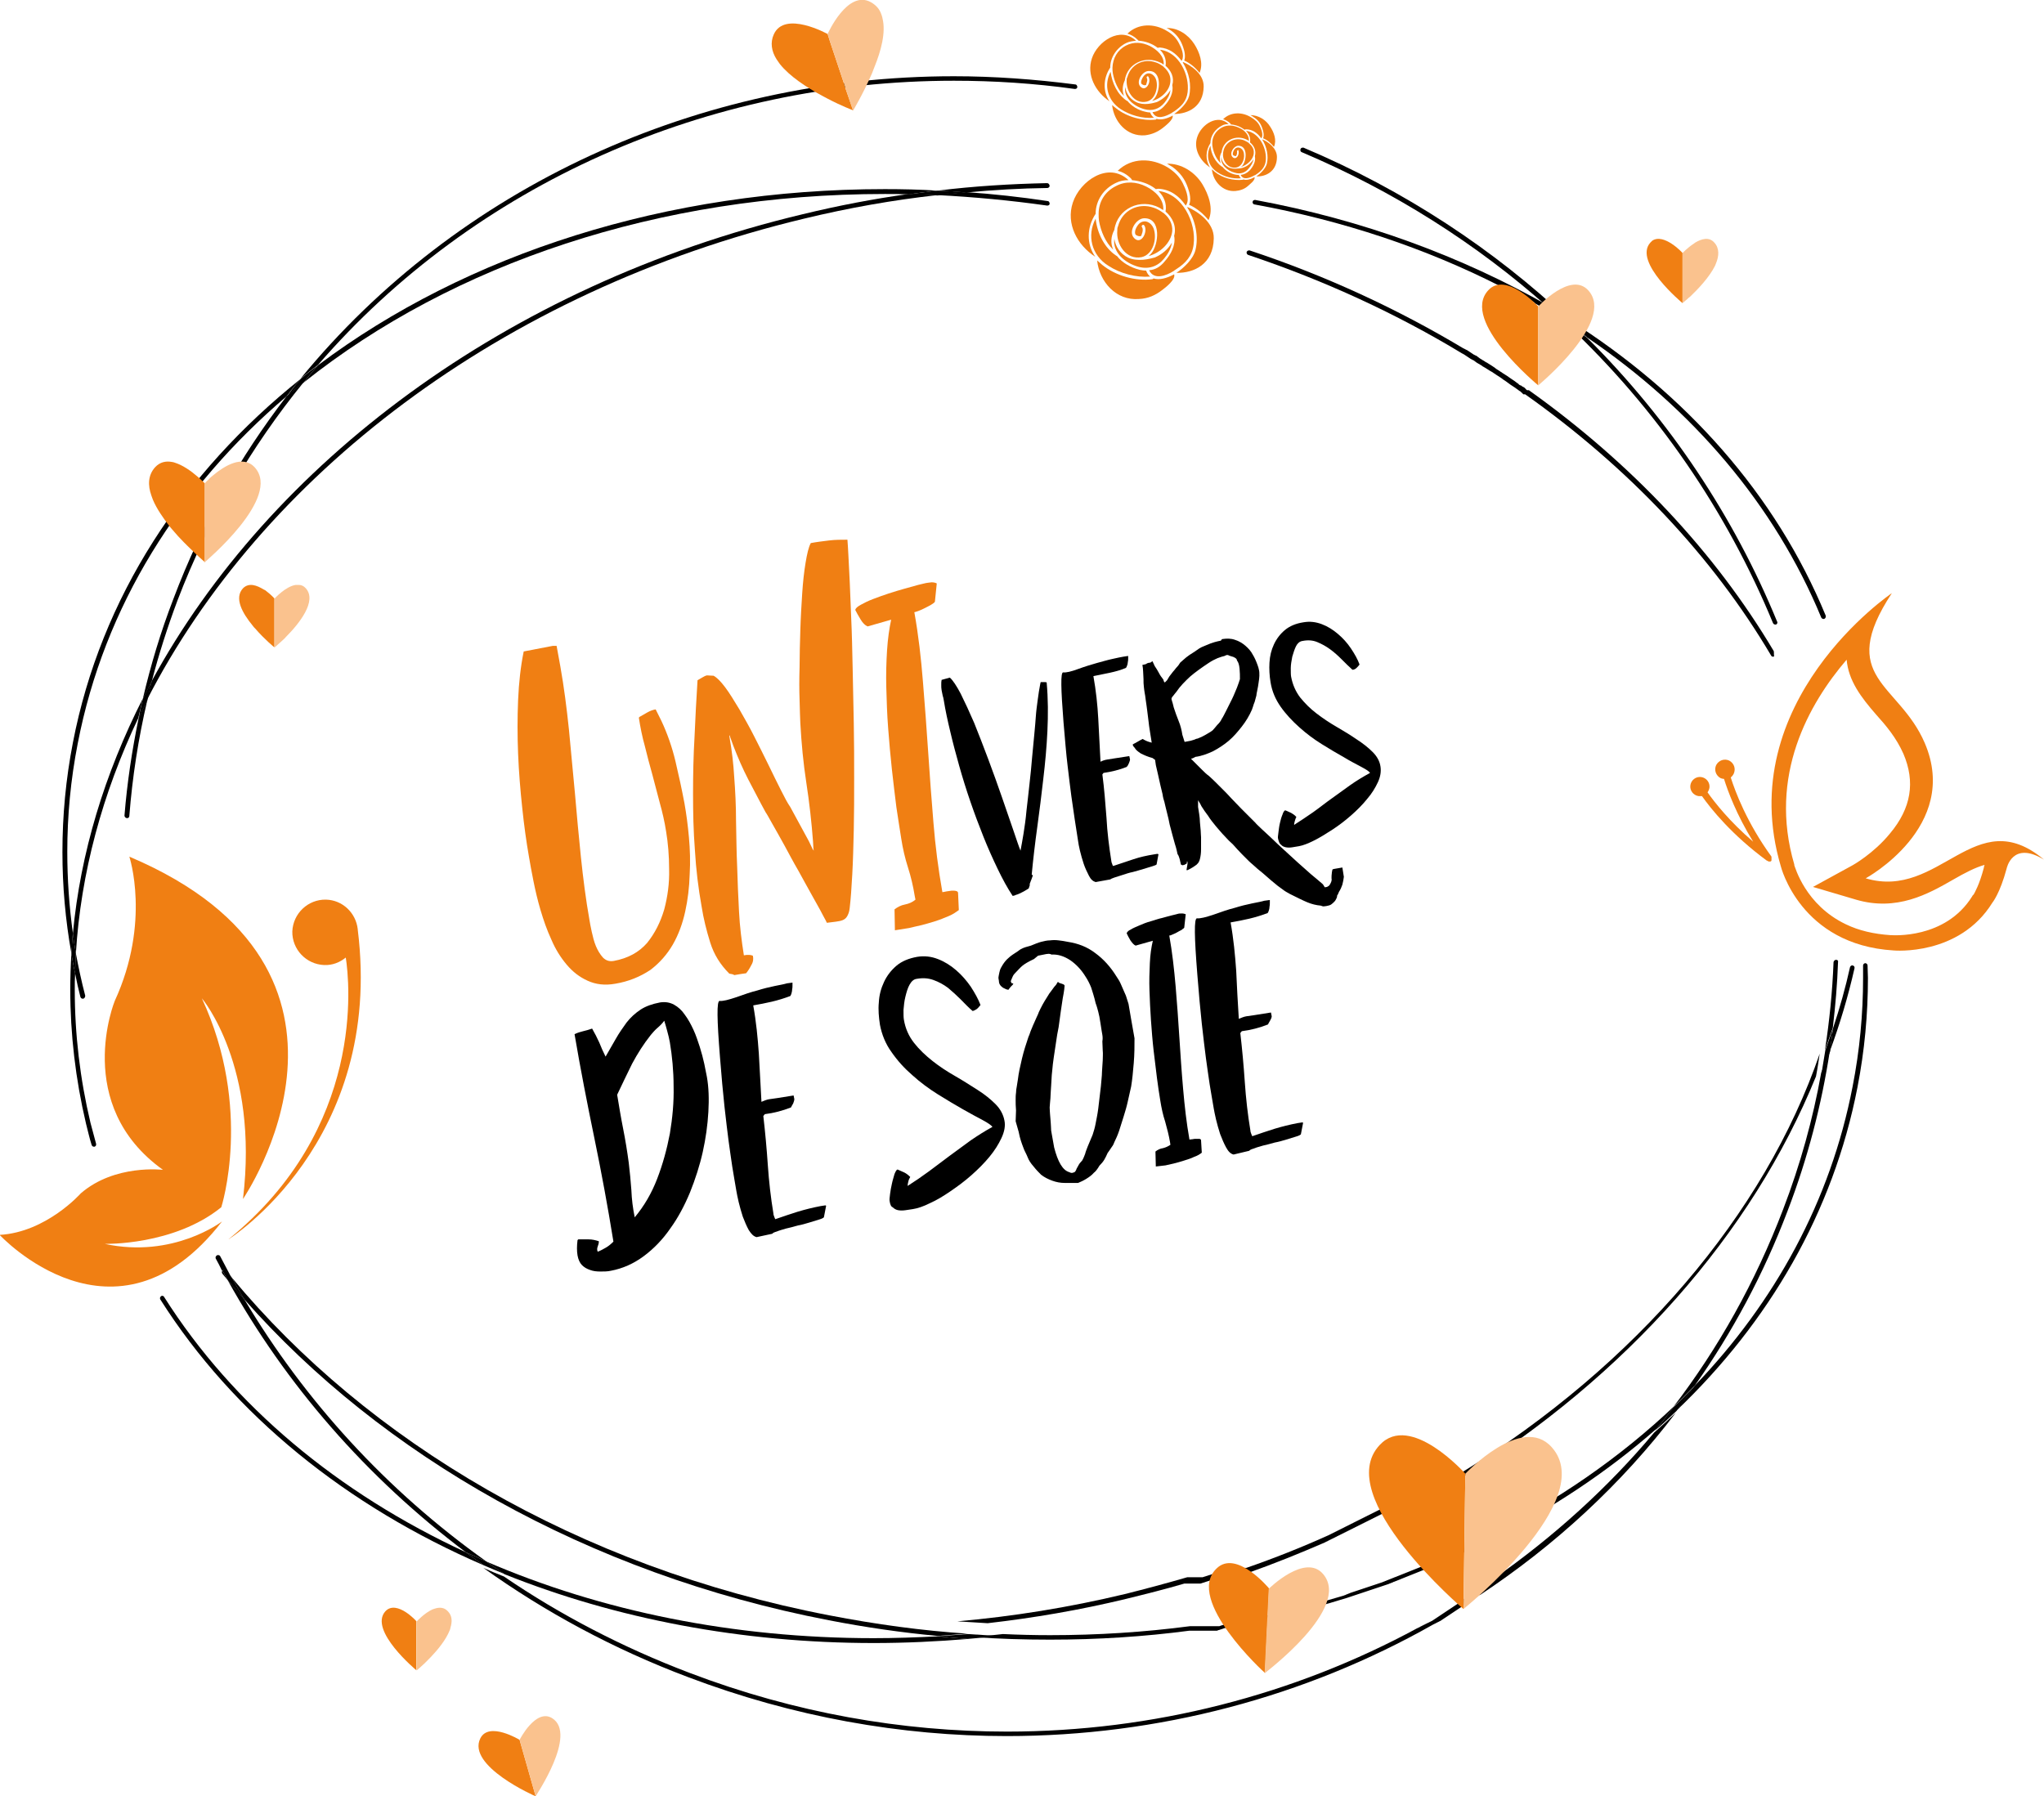 <?xml version="1.0" encoding="utf-8"?>
<!-- Generator: Adobe Illustrator 27.0.1, SVG Export Plug-In . SVG Version: 6.00 Build 0)  -->
<svg version="1.1" id="Calque_1" xmlns="http://www.w3.org/2000/svg" xmlns:xlink="http://www.w3.org/1999/xlink" x="0px" y="0px"
	 viewBox="0 0 546.8 480.6" style="enable-background:new 0 0 546.8 480.6;" xml:space="preserve">
<style type="text/css">
	.st0{fill:#F07F13;}
	.st1{fill:#FAC28E;}
</style>
<g>
	<path d="M419,86.6c24.3,22.8,43,50.3,55.3,80.1c0.1,0.2,0.3,0.4,0.6,0.4c0.1,0,0.2,0,0.2,0c0.3-0.1,0.5-0.5,0.3-0.8
		c-11.5-28-28.7-53.9-50.8-75.9C422.8,89,420.9,87.8,419,86.6 M348.5,39.5c-0.2,0-0.5,0.1-0.6,0.4c-0.1,0.3,0,0.7,0.3,0.8
		c24.8,10.5,46.9,24.6,65.9,41.5c1.9,1.1,3.8,2.3,5.6,3.4c-20.1-18.9-44-34.7-71-46.1C348.7,39.5,348.6,39.5,348.5,39.5"/>
	<path d="M39.4,187.4c-0.8,1.6-1.6,3.1-2.3,4.7c-1.8,8.7-3.1,17.4-3.8,26.1c0,0.3,0.2,0.6,0.6,0.7c0,0,0,0,0.1,0
		c0.3,0,0.6-0.2,0.6-0.6C35.4,208,37,197.6,39.4,187.4 M81.2,102.3c-1.6,1.3-3.1,2.5-4.6,3.8c-12.4,16.1-22.7,34.2-30.2,54.1
		c-3.4,8.8-6.1,17.8-8.2,26.8c0.8-1.6,1.6-3.1,2.4-4.7c1.9-7.3,4.2-14.5,6.9-21.7C55.8,138.9,67.3,119.4,81.2,102.3 M255.2,20.4
		c-68.3,0-132.8,29.6-174.8,80.9c1.5-1.2,3.1-2.5,4.7-3.7c41.8-48.3,104.2-76,170.1-76c10.7,0,21.5,0.7,32.3,2.2c0,0,0.1,0,0.1,0
		c0.3,0,0.6-0.2,0.6-0.5c0-0.3-0.2-0.7-0.5-0.7C276.8,21.2,265.9,20.4,255.2,20.4"/>
	<path d="M414.2,82.2c1.6,1.5,3.2,2.9,4.8,4.4c1.9,1.2,3.8,2.4,5.6,3.7c-1.6-1.6-3.2-3.1-4.8-4.7C417.9,84.5,416.1,83.3,414.2,82.2"
		/>
	<path d="M19.1,255.1c-0.2,3.2-0.3,6.5-0.3,9.7c0,11.9,1.4,23.9,4.2,35.8c0.5,1.9,0.9,3.8,1.5,5.7c0.1,0.3,0.3,0.5,0.6,0.5
		c0.1,0,0.1,0,0.2,0c0.3-0.1,0.5-0.4,0.4-0.8v0c-0.5-1.9-1-3.7-1.5-5.6c-2.8-11.8-4.2-23.7-4.2-35.6c0-1.5,0-2.9,0.1-4.4
		C19.7,258.7,19.4,256.9,19.1,255.1 M38.2,186.9C28,207,21.5,228.2,19.5,249.8c0.2,1.8,0.5,3.5,0.8,5.3c1.3-21.5,7.1-42.8,16.7-63
		C37.4,190.4,37.8,188.7,38.2,186.9 M243.1,51.9c-9.4,1.3-18.8,3.1-28.3,5.4c-79.7,19-142.7,67-174.2,124.9
		c-0.4,1.7-0.9,3.4-1.3,5.1C69.8,127.7,133.7,78,215.1,58.5c12-2.9,23.9-5,35.7-6.3C248.2,52.1,245.7,52,243.1,51.9 M280.1,49
		C280.1,49,280.1,49,280.1,49c-9.7,0.2-19.5,0.8-29.3,2c2.6,0.1,5.1,0.3,7.7,0.5c7.3-0.7,14.5-1.1,21.7-1.2c0.3,0,0.6-0.3,0.6-0.6
		C280.7,49.3,280.5,49,280.1,49"/>
	<path d="M40.6,182.3c-0.8,1.5-1.7,3.1-2.4,4.7c-0.4,1.7-0.8,3.4-1.1,5.2c0.8-1.6,1.5-3.2,2.3-4.7C39.8,185.7,40.2,184,40.6,182.3"
		/>
	<path d="M124.6,415.3c1.6,1.2,3.2,2.4,4.8,3.5c1.8,0.8,3.6,1.5,5.5,2.3c-1.6-1.1-3.3-2.2-4.9-3.4
		C128.2,416.9,126.4,416.1,124.6,415.3 M490.4,275c-0.7,2-1.4,4-2.1,6c-0.3,2-0.7,4.1-1,6.1c0.8-1.9,1.5-3.9,2.3-5.8
		C489.8,279.2,490.1,277.1,490.4,275"/>
	<path d="M20.3,255.1c-0.1,1.8-0.2,3.6-0.2,5.4c0.4,2.1,0.9,4.2,1.4,6.2c0.1,0.3,0.3,0.5,0.6,0.5c0.1,0,0.1,0,0.2,0
		c0.3-0.1,0.5-0.4,0.5-0.8C21.8,262.6,21,258.8,20.3,255.1 M80.4,101.4C49,126.5,27,159.8,19.5,198.7c-1.9,9.8-2.8,19.5-2.8,29.3
		c0,9.1,0.8,18.2,2.4,27.1c0.1-1.8,0.3-3.6,0.4-5.4c-1-7.2-1.5-14.5-1.5-21.8c0-9.6,0.9-19.3,2.8-29c7.1-36.7,27.1-68.4,55.9-92.9
		C77.8,104.5,79.1,102.9,80.4,101.4 M258.5,51.4c-2.5,0.2-5.1,0.5-7.7,0.8c9.7,0.5,19.4,1.4,29.3,2.8c0,0,0.1,0,0.1,0
		c0.3,0,0.6-0.2,0.6-0.5c0-0.3-0.2-0.7-0.5-0.7C273,52.7,265.7,51.9,258.5,51.4 M236.7,50.6c-58.3,0-111.9,17.3-151.6,47.1
		c-1.3,1.5-2.6,3-3.8,4.6c39.9-31.8,95.1-50.4,155.4-50.4c2.1,0,4.3,0,6.4,0.1c2.6-0.4,5.1-0.7,7.7-1
		C246,50.7,241.4,50.6,236.7,50.6"/>
	<path d="M85.1,97.7c-1.6,1.2-3.2,2.4-4.7,3.7c-1.3,1.5-2.5,3.1-3.7,4.7c1.5-1.3,3.1-2.6,4.6-3.8C82.5,100.7,83.8,99.2,85.1,97.7"/>
	<path d="M19.5,249.8c-0.2,1.8-0.3,3.6-0.4,5.4c0.3,1.8,0.6,3.5,1,5.3c0.1-1.8,0.1-3.6,0.2-5.4C20,253.3,19.7,251.5,19.5,249.8
		 M250.8,51c-2.5,0.3-5.1,0.6-7.7,1c2.6,0.1,5.1,0.1,7.7,0.3c2.6-0.3,5.1-0.6,7.7-0.8C255.9,51.2,253.3,51.1,250.8,51"/>
	<path d="M453.4,370.8c-1.9,2-3.8,3.9-5.8,5.8c-1.6,2.1-3.2,4.2-4.9,6.2c2-1.7,3.9-3.5,5.8-5.3C450.2,375.3,451.8,373,453.4,370.8"
		/>
	<path d="M60,339.7c-0.1,0-0.3,0-0.4,0.1c0,0,0,0-0.1,0.1c0.5,0.9,0.9,1.7,1.4,2.6c1.5,1.8,2.9,3.5,4.5,5.2c-1.2-2-2.3-3.9-3.4-5.9
		c-0.5-0.6-1-1.2-1.5-1.8C60.4,339.8,60.2,339.7,60,339.7"/>
	<path d="M258.9,437.2c-2.7,0.2-5.4,0.4-8.1,0.6c2.7,0.3,5.4,0.5,8.1,0.7c2.7-0.2,5.4-0.5,8.1-0.8
		C264.3,437.5,261.6,437.4,258.9,437.2"/>
	<path class="st0" d="M53.3,127.9l-0.6-0.5c-1.5-1.3-3.7-2.9-5.9-3.6c-0.3-0.1-0.6-0.2-0.8-0.2c-1.6-0.3-3.2,0-4.5,1.4
		c-1.9,2.1-2,4.8-1,7.6c0.1,0.4,0.3,0.7,0.4,1.1c1,2.4,2.8,5,4.6,7.3c0.2,0.2,0.4,0.5,0.6,0.7c1,1.2,2.1,2.4,3.1,3.4
		c0.3,0.3,0.6,0.6,0.8,0.8c2.7,2.7,4.8,4.5,4.8,4.5v-18v-1.9v-1.2C54.7,129.3,54.2,128.7,53.3,127.9z"/>
	<path class="st1" d="M68.1,125c-3.2-3.4-8.1-0.3-11,2.1c-0.5,0.4-1,0.8-1.3,1.2c-0.7,0.6-1.1,1.1-1.1,1.1v1.2v1.9v18
		C54.7,150.4,75.6,133.1,68.1,125z"/>
	<path class="st0" d="M71.3,158.2c-0.2-0.2-0.5-0.4-0.8-0.5c-1.8-1.1-3.9-1.9-5.5-0.3c-2.4,2.6-0.2,6.6,2.6,10
		c0.2,0.3,0.4,0.5,0.7,0.8c2.5,2.9,5.1,5,5.1,5v-13.1C73.4,160.1,72.5,159.1,71.3,158.2z"/>
	<path class="st1" d="M81.8,157.4c-0.5-0.6-1.2-0.9-1.8-0.9c-0.3,0-0.6,0-0.9,0c-2.7,0.4-5.6,3.6-5.6,3.6v13.1c0,0,0.8-0.7,2-1.8
		c0.3-0.3,0.7-0.6,1-1C80,166.9,84.9,160.8,81.8,157.4z"/>
	<path class="st0" d="M226.2,23.7l-0.4-1.3L222,11l-0.5-1.6l-0.1-0.3c0,0-11.5-6.4-14.4,0.1c-1,2.2-0.6,4.5,0.7,6.6
		c0.3,0.4,0.6,0.9,0.9,1.3c2.6,3.3,7.2,6.3,11.3,8.5c0.5,0.3,1,0.5,1.5,0.8c3.8,2,6.8,3.1,6.8,3.1L226.2,23.7z"/>
	<path class="st1" d="M236.1,5c-0.1-0.6-0.3-1.1-0.5-1.6c-0.5-1.2-1.4-2.1-2.6-2.8c-6.3-3.5-11.6,8.5-11.6,8.5l0.1,0.3L222,11
		l3.8,11.4l0.4,1.3l2,5.9c0,0,2.6-4.3,4.9-9.6c0.3-0.6,0.5-1.3,0.8-2C235.7,13.6,237,8.7,236.1,5z"/>
	<path class="st0" d="M103.1,431.1c-4.6,5.1,8.3,15.8,8.3,15.8v-13.1C111.5,433.8,106.1,427.9,103.1,431.1z"/>
	<path class="st1" d="M119.8,431.1c-1-1.1-2.3-1.1-3.5-0.7l-0.6,0.2c-2.2,1-4.2,3.2-4.2,3.2v13.1c0,0,6.8-5.6,8.8-10.7
		c0.1-0.2,0.2-0.5,0.2-0.7C121,433.9,121,432.3,119.8,431.1z"/>
	<path class="st0" d="M293.9,57.2L293.9,57.2c0,0.7,0,1.3,0.1,1.9c0.5,2.8,1.7,5.7,3.8,7.7c-0.7-1.6-0.7-3.4,0.3-5.3
		c0.8-5.7,7-8.6,12.1-5.9c0.3,0.2,0.6,0.4,1,0.6c0.2-2.9-2.2-5.1-4.6-6.3c-2.6-1.3-5.5-1.5-8.1-0.1
		C295.5,51.3,293.9,54.1,293.9,57.2z"/>
	<path class="st0" d="M310.9,77.6c0.8-0.6,3.7-2.8,3.2-4.2l-0.4,0.2c-1.6,0.8-3.5,1.4-5.1,0.9l-0.3,0.2c-4.5,0.6-9.8-0.9-13.4-3.8
		c-0.3-0.3-1.3-1.1-1.4-1.2c0.6,5.7,5.1,10.8,11.2,10.3C307.1,79.9,309.1,79,310.9,77.6z"/>
	<path class="st0" d="M324.7,63.8c0.1-4.3-4.3-7.2-7-8.4l-0.1,0.1c2.2,3.4,3.1,7.8,2.2,11.4c-0.6,2.4-3.1,4.8-5.1,6.1
		C319.5,73.1,324.6,70.6,324.7,63.8z"/>
	<path class="st0" d="M317.8,50.3c0.5,1.4,0.9,3.2,0.3,4.5c2.1,0.9,3.8,2.4,5.2,4.1c1.4-3.1,0-6.9-1.7-9.7c-2-3.2-5.6-5.5-9.4-5.4
		c0.5,0.3,1,0.6,1.5,0.9C315.7,46.2,317,47.9,317.8,50.3z"/>
	<path class="st0" d="M317.2,55L317.2,55l0.2-0.3c0.9-1.6-0.3-4.3-1-5.7c-0.9-1.8-2.3-3.1-4-4.2c-4.3-2.6-9.7-2.7-13.4,0.9
		c1.3,0.3,2.5,1,3.6,2.1l0,0l0.2,0.3l0,0.1c2.3,0.2,4.7,1,6.4,2.4l0.7-0.1C313.1,50.7,315.4,52.4,317.2,55z"/>
	<path class="st0" d="M293.1,57.2c0-3.6,2.2-6.8,5.5-8.3c1-0.5,2.1-0.7,3.3-0.7c-5.4-5.1-13,0.2-14.9,6c-1.9,5.7,1.2,11.4,6,14.5
		C290.6,65.3,290.7,60.8,293.1,57.2z"/>
	<path class="st0" d="M306.6,72.4L306.6,72.4c-0.6,0-1.1-0.1-1.7-0.2c-2.4-0.6-4.7-1.9-6.1-3.7l-0.2-0.1c-3.2-2.1-5.1-6.1-5.5-9.9
		c-2.4,4.5-1.1,9.8,3.4,12.6c3.2,2.1,7.4,3.2,11.2,2.9C307.3,73.7,306.9,73.2,306.6,72.4z"/>
	<path class="st0" d="M307.4,72.3c1.3,2.7,4.5,1.5,6.6,0.2l0.1-0.1l0.6-0.4c2.5-1.6,4.2-3.5,4.6-6.5c0.8-5.9-3-13.7-9.4-14.4
		c1.4,1.4,2.3,3.3,1.9,5.5c1.9,1.6,3,4,2.3,6.5c0.5,2.5-0.9,5-2.5,6.8C310.4,71.4,309,72.2,307.4,72.3z"/>
	<path class="st0" d="M305.4,68.8c3.1-0.7,4.2-5,3.2-7.7c-0.6-1.5-2.2-2.5-3.7-1.4c-0.7,0.6-1.5,2-1.2,2.9c0.1,0.4,1.2,0.8,1.6,0.5
		l0.3-0.9c0.1-0.4,0.2-1-0.1-1.4c-0.3-0.4,0.3-0.9,0.6-0.5c1.1,1.6-0.8,5.4-2.7,3.4c-1.7-1.7,0.5-5.2,2.6-5.3c4.8-0.2,4,7.2,1.9,9.5
		l-0.6,0.6c3-0.8,6-3.5,6.3-6.7c0.1-1.9-0.8-3.5-2.1-4.6c-0.2-0.2-0.2-0.2-0.4-0.3c-0.7-0.5-1.5-1-2.4-1.3c-4.2-1.5-8.5,0.7-9.6,4.9
		c-0.1,0.2-0.2,0.5-0.2,0.9l0,0.2C298.5,65.4,301.3,69.6,305.4,68.8z"/>
	<path class="st0" d="M311.4,69.2c1-1.2,1.9-2.7,2.1-4.3c-1,1.8-2.7,3.2-4.6,4c-0.4,0.1-1.8,0.5-3.1,0.6c-1.4,0.1-2.8,0-4.1-0.6
		c-2-1-3.3-2.9-3.6-5c-0.5,3.6,2.8,6.5,6.5,7.5C307.3,72.1,309.7,71.3,311.4,69.2z"/>
	<path class="st0" d="M297.6,18.1L297.6,18.1c0,0.5,0,1,0.1,1.5c0.4,2.2,1.4,4.5,3,6.1c-0.5-1.3-0.5-2.7,0.2-4.2
		c0.6-4.5,5.5-6.8,9.6-4.7c0.3,0.1,0.5,0.3,0.8,0.5c0.2-2.3-1.8-4-3.7-5c-2.1-1-4.3-1.2-6.4-0.1C298.9,13.4,297.7,15.6,297.6,18.1z"
		/>
	<path class="st0" d="M311.1,34.2c0.6-0.5,2.9-2.2,2.6-3.3l-0.3,0.2c-1.2,0.6-2.8,1.1-4,0.7l-0.2,0.2c-3.6,0.4-7.7-0.7-10.6-3
		c-0.3-0.2-1.1-0.9-1.1-0.9c0.5,4.5,4,8.5,8.8,8.1C308.1,36,309.7,35.3,311.1,34.2z"/>
	<path class="st0" d="M316.5,12.6c0.4,1.1,0.7,2.5,0.3,3.6c1.6,0.7,3,1.9,4.1,3.3c1.1-2.5,0-5.5-1.4-7.7c-1.6-2.5-4.4-4.4-7.4-4.3
		c0.4,0.2,0.8,0.4,1.2,0.7C314.9,9.3,315.9,10.8,316.5,12.6z"/>
	<path class="st0" d="M316.1,16.3L316.1,16.3l0.1-0.2c0.7-1.3-0.2-3.4-0.8-4.5c-0.7-1.4-1.8-2.5-3.2-3.3c-3.4-2.1-7.7-2.1-10.6,0.7
		c1,0.3,1.9,0.8,2.8,1.7l0,0l0.2,0.2l0,0c1.8,0.1,3.7,0.8,5.1,1.9l0.5-0.1C312.8,12.9,314.6,14.3,316.1,16.3z"/>
	<path class="st0" d="M297,18.1c0-2.8,1.8-5.4,4.3-6.6c0.8-0.4,1.7-0.5,2.6-0.6c-4.2-4-10.3,0.2-11.8,4.7c-1.5,4.5,1,9,4.7,11.5
		C295,24.5,295.1,20.9,297,18.1z"/>
	<path class="st0" d="M307.7,30.1L307.7,30.1c-0.4,0-0.9-0.1-1.3-0.2c-1.9-0.4-3.7-1.5-4.8-2.9l-0.1,0c-2.6-1.7-4-4.8-4.4-7.8
		c-1.9,3.6-0.8,7.7,2.7,10c2.5,1.6,5.8,2.6,8.9,2.3C308.2,31.1,307.9,30.7,307.7,30.1z"/>
	<path class="st0" d="M308.3,30c1,2.2,3.5,1.2,5.2,0.2l0.1-0.1l0.5-0.3c1.9-1.3,3.3-2.7,3.6-5.1c0.6-4.6-2.3-10.8-7.4-11.4
		c1.1,1.1,1.8,2.6,1.5,4.3c1.5,1.3,2.4,3.1,1.8,5.2c0.4,2-0.7,4-2,5.4C310.7,29.3,309.6,29.9,308.3,30z"/>
	<path class="st0" d="M306.7,27.2c2.4-0.5,3.3-4,2.5-6.1c-0.5-1.2-1.8-2-2.9-1.1c-0.5,0.4-1.2,1.6-1,2.3c0.1,0.3,0.9,0.7,1.3,0.4
		l0.2-0.7c0.1-0.3,0.2-0.8,0-1.1c-0.2-0.3,0.2-0.7,0.4-0.4c0.9,1.3-0.6,4.2-2.1,2.7c-1.3-1.3,0.4-4.1,2.1-4.2
		c3.8-0.2,3.2,5.7,1.5,7.5l-0.5,0.5c2.4-0.6,4.8-2.8,4.9-5.3c0.1-1.5-0.6-2.7-1.7-3.7l-0.3-0.3c-0.6-0.4-1.2-0.8-1.9-1
		c-3.3-1.2-6.7,0.6-7.6,3.9c-0.1,0.2-0.2,0.4-0.2,0.7l0,0.1C301.2,24.5,303.5,27.9,306.7,27.2z"/>
	<path class="st0" d="M311.5,27.5c0.8-1,1.5-2.2,1.6-3.4c-0.8,1.4-2.1,2.5-3.6,3.2c-0.3,0.1-1.4,0.4-2.4,0.5c-1.1,0.1-2.2,0-3.2-0.5
		c-1.6-0.8-2.6-2.3-2.9-4c-0.4,2.8,2.2,5.1,5.1,5.9C308.2,29.8,310.1,29.2,311.5,27.5z"/>
	<path class="st0" d="M324.3,38.3L324.3,38.3c0,0.4,0,0.7,0.1,1.1c0.3,1.6,1,3.2,2.2,4.3c-0.4-0.9-0.4-1.9,0.2-3
		c0.4-3.2,3.9-4.8,6.8-3.3l0.5,0.3c0.1-1.6-1.2-2.9-2.6-3.5c-1.5-0.7-3.1-0.9-4.6-0.1C325.2,35,324.3,36.6,324.3,38.3z"/>
	<path class="st0" d="M333.8,49.8c0.4-0.4,2.1-1.6,1.8-2.4l-0.2,0.1c-0.9,0.5-2,0.8-2.8,0.5l-0.1,0.1c-2.6,0.3-5.5-0.5-7.5-2.1
		l-0.8-0.7c0.3,3.2,2.9,6.1,6.3,5.8C331.7,51,332.9,50.6,333.8,49.8z"/>
	<path class="st0" d="M341.6,42c0-2.4-2.4-4.1-3.9-4.7l0,0.1c1.2,1.9,1.7,4.4,1.2,6.4c-0.3,1.3-1.8,2.7-2.8,3.4
		C338.7,47.3,341.6,45.8,341.6,42z"/>
	<path class="st0" d="M337.7,34.4c0.3,0.8,0.5,1.8,0.2,2.6c1.2,0.5,2.1,1.3,2.9,2.3c0.8-1.8,0-3.9-1-5.4c-1.1-1.8-3.1-3.1-5.3-3.1
		c0.3,0.2,0.6,0.3,0.8,0.5C336.6,32.1,337.3,33.1,337.7,34.4z"/>
	<path class="st0" d="M337.4,37L337.4,37l0.1-0.1c0.5-0.9-0.1-2.4-0.5-3.2c-0.5-1-1.3-1.7-2.3-2.3c-2.4-1.5-5.5-1.5-7.5,0.5
		c0.7,0.2,1.4,0.6,2,1.2l0,0l0.1,0.2l0,0c1.3,0.1,2.6,0.6,3.6,1.4l0.4-0.1C335.1,34.6,336.4,35.6,337.4,37z"/>
	<path class="st0" d="M323.8,38.3c0-2,1.3-3.8,3.1-4.7c0.5-0.3,1.2-0.4,1.8-0.4c-3-2.8-7.3,0.1-8.4,3.4c-1.1,3.2,0.7,6.4,3.4,8.2
		C322.4,42.8,322.5,40.3,323.8,38.3z"/>
	<path class="st0" d="M331.4,46.8L331.4,46.8c-0.3,0-0.6,0-1-0.1c-1.4-0.3-2.6-1.1-3.4-2.1l-0.1,0c-1.8-1.2-2.9-3.4-3.1-5.6
		c-1.3,2.6-0.6,5.5,1.9,7.1c1.8,1.2,4.1,1.8,6.3,1.6C331.8,47.6,331.6,47.3,331.4,46.8z"/>
	<path class="st0" d="M331.9,46.8c0.7,1.5,2.5,0.8,3.7,0.1l0.1,0l0.3-0.2c1.4-0.9,2.4-2,2.6-3.6c0.4-3.3-1.7-7.7-5.3-8.1
		c0.8,0.8,1.3,1.8,1.1,3.1c1.1,0.9,1.7,2.2,1.3,3.7c0.3,1.4-0.5,2.8-1.4,3.8C333.6,46.3,332.8,46.7,331.9,46.8z"/>
	<path class="st0" d="M330.8,44.8c1.7-0.4,2.4-2.8,1.8-4.3c-0.3-0.8-1.3-1.4-2.1-0.8c-0.4,0.3-0.8,1.1-0.7,1.7
		c0.1,0.2,0.7,0.5,0.9,0.3l0.2-0.5c0-0.2,0.1-0.6,0-0.8l0.3-0.3c0.6,0.9-0.4,3-1.5,1.9c-0.9-1,0.3-2.9,1.5-3c2.7-0.1,2.3,4,1.1,5.4
		l-0.4,0.3c1.7-0.5,3.4-2,3.5-3.7c0.1-1.1-0.4-1.9-1.2-2.6l-0.2-0.2c-0.4-0.3-0.9-0.5-1.3-0.7c-2.3-0.8-4.8,0.4-5.4,2.8l-0.1,0.5
		v0.1C326.9,42.9,328.5,45.3,330.8,44.8z"/>
	<path class="st0" d="M334.1,45c0.6-0.7,1.1-1.5,1.2-2.4c-0.6,1-1.5,1.8-2.6,2.2c-0.2,0.1-1,0.3-1.7,0.3c-0.8,0.1-1.6,0-2.3-0.3
		c-1.1-0.6-1.9-1.6-2-2.8c-0.3,2,1.6,3.7,3.6,4.2C331.8,46.7,333.2,46.2,334.1,45z"/>
	<path class="st0" d="M164.6,263.2c-2.8,0.5-5.2,0.2-7.4-0.8c-2.2-1-4-2.4-5.6-4.3c-1.6-1.9-3-4.1-4.1-6.7c-1.2-2.6-2.1-5.2-2.9-7.9
		c-0.8-2.7-1.4-5.3-1.9-7.8s-0.9-4.7-1.2-6.5c-0.7-4-1.3-8.3-1.8-13.1c-0.5-4.7-0.9-9.5-1.1-14.4c-0.2-4.9-0.2-9.6,0-14.4
		c0.2-4.7,0.7-9.1,1.5-13l7.8-1.5l1,0l1,5.5c1,5.6,1.7,11.2,2.3,16.9c0.5,5.7,1.1,11.3,1.6,17c0.5,5.7,1,11.4,1.6,17.1
		c0.6,5.7,1.3,11.3,2.3,16.9c0.1,0.7,0.3,1.7,0.6,3.1c0.3,1.3,0.6,2.6,1.1,3.8c0.5,1.2,1.1,2.2,1.9,3.1c0.8,0.8,1.7,1.1,2.9,0.9
		c3.8-0.7,6.7-2.3,8.9-4.8c2.1-2.6,3.6-5.6,4.6-9c0.9-3.4,1.4-7,1.3-10.7c0-3.7-0.3-7.1-0.8-10.1c-0.4-2.6-1-5.2-1.7-7.7
		c-0.7-2.5-1.3-5.1-2-7.6c-0.7-2.5-1.4-5.1-2-7.6c-0.7-2.5-1.2-5-1.6-7.6l0.2-0.2c0.7-0.4,1.4-0.8,2.1-1.2c0.7-0.4,1.5-0.7,2.2-0.8
		l1.5,3c1.6,3.4,2.9,7.1,3.8,10.9c0.9,3.8,1.7,7.5,2.4,11.2c0.5,2.8,0.9,5.8,1.2,9.1c0.3,3.3,0.4,6.6,0.2,10
		c-0.1,3.4-0.5,6.7-1.2,9.9c-0.7,3.2-1.8,6.2-3.3,8.8c-1.5,2.6-3.5,4.9-6,6.8C171.3,261.3,168.2,262.6,164.6,263.2z"/>
	<path class="st0" d="M195.1,260.5c-2.4-2.4-4.1-5.1-5.1-8.3c-1-3.2-1.8-6.4-2.3-9.6c-0.9-5-1.5-10-1.8-15.1
		c-0.4-5.1-0.5-10.1-0.5-15.2c0-5.1,0.1-10.1,0.4-15.2c0.2-5.1,0.5-10.1,0.8-15.1c0.3-0.2,0.7-0.4,1.2-0.7c0.5-0.3,0.9-0.5,1.3-0.6
		l1.8,0.1c0.9,0.5,1.9,1.5,3.1,3.1c1.2,1.6,2.4,3.6,3.8,5.9c1.3,2.3,2.7,4.7,4,7.3c1.3,2.6,2.6,5.1,3.8,7.6c1.2,2.5,2.3,4.7,3.3,6.7
		c1,2,1.8,3.5,2.5,4.5l5,9.2l1,2.1l0.3,0.4l-0.1-0.5l-0.1-1.9c-0.4-5.3-1-10.6-1.8-15.8c-0.8-5.2-1.3-10.5-1.6-15.9
		c-0.1-1.5-0.1-3.5-0.2-6.2c-0.1-2.7-0.1-5.6,0-8.8c0-3.2,0.1-6.5,0.2-9.9c0.1-3.4,0.3-6.7,0.5-9.8c0.2-3.1,0.5-5.8,0.9-8.2
		c0.4-2.4,0.8-4.2,1.4-5.3c1.6-0.3,3.3-0.5,4.9-0.7c1.6-0.2,3.3-0.2,4.9-0.2c0.2,2.4,0.3,5.3,0.5,8.9c0.2,3.5,0.3,7.5,0.5,11.8
		c0.2,4.3,0.3,8.9,0.4,13.7c0.1,4.8,0.2,9.7,0.3,14.7c0.1,4.9,0.1,9.9,0.1,14.7c0,4.9,0,9.5-0.1,13.8c-0.1,4.3-0.2,8.3-0.4,11.9
		c-0.2,3.6-0.4,6.6-0.7,9.1c-0.1,1-0.4,1.7-0.7,2.2c-0.3,0.5-0.7,0.8-1.2,1c-0.5,0.2-1.1,0.3-1.8,0.4c-0.7,0.1-1.5,0.2-2.4,0.3
		c0-0.1-0.4-0.8-1.1-2.1c-0.7-1.4-1.7-3.1-2.8-5.1c-1.1-2-2.4-4.3-3.7-6.7c-1.4-2.4-2.6-4.7-3.8-6.9c-1.2-2.2-2.3-4.1-3.2-5.7
		c-0.9-1.6-1.5-2.7-1.8-3.1c-1.6-2.9-3.1-5.9-4.6-8.7c-1.5-2.9-2.8-5.9-4-9l-0.9-2.5c0-0.2-0.1-0.4-0.2-0.3l0.1,0.7
		c0.6,3.4,1,6.8,1.2,10.2c0.3,3.9,0.5,7.9,0.5,11.9c0.1,4,0.1,8.1,0.3,12.2c0.1,4.1,0.3,8.1,0.5,12.1s0.7,7.9,1.3,11.7l0.7-0.1
		c0.2,0,0.5,0,0.8,0c0.3,0,0.6,0.1,0.9,0.2c0.2,0.8,0.1,1.7-0.4,2.5c-0.4,0.8-0.9,1.6-1.4,2.2l-1.4,0.2c-0.6,0.1-1.2,0.2-1.8,0.3
		C196.3,260.7,195.7,260.6,195.1,260.5z"/>
	<path class="st0" d="M239.4,248.9l-0.1-5.6c0.8-0.6,1.7-1.1,2.8-1.3c1-0.2,2-0.6,2.8-1.3l-0.2-1c-0.4-2.5-1-5.1-1.8-7.6
		c-0.8-2.5-1.4-5.1-1.8-7.7c-0.4-2.4-0.8-5.2-1.3-8.4c-0.4-3.2-0.8-6.5-1.2-10.1c-0.4-3.6-0.7-7.2-1-11c-0.3-3.8-0.4-7.4-0.5-10.9
		c-0.1-3.5,0-6.8,0.2-10c0.2-3.1,0.6-5.9,1.1-8.2l-6.3,1.8c-0.7-0.3-1.3-0.9-1.9-1.9c-0.6-1-1.1-1.9-1.4-2.5
		c0.1-0.5,0.6-0.9,1.5-1.4c0.9-0.5,1.9-1,3.2-1.5c1.3-0.5,2.7-1,4.2-1.5c1.5-0.5,2.9-0.9,4.3-1.3c1.4-0.4,2.6-0.7,3.6-1
		c1.1-0.3,1.8-0.4,2.1-0.5c0.4-0.1,0.9-0.1,1.5-0.2c0.6,0,1,0.1,1.4,0.3l-0.5,4.9c-0.1,0.2-0.5,0.5-1,0.8c-0.5,0.3-1.1,0.6-1.7,0.9
		c-0.6,0.3-1.2,0.6-1.8,0.8c-0.6,0.2-0.9,0.3-1,0.3c1.1,6.1,1.8,12.3,2.3,18.6c0.5,6.3,1,12.5,1.4,18.8c0.4,6.3,0.9,12.6,1.4,18.8
		c0.5,6.3,1.3,12.5,2.4,18.7c0.2,0,0.6-0.1,1.1-0.2c0.5-0.1,0.9-0.1,1.4-0.2c0.5,0,0.9,0,1.2,0.1c0.4,0.1,0.5,0.3,0.5,0.6l0.2,4.5
		c-0.7,0.5-1.5,1.1-2.7,1.6c-1.2,0.5-2.4,1-3.7,1.4c-1.3,0.4-2.6,0.8-3.9,1.1c-1.2,0.3-2.3,0.5-3,0.7L239.4,248.9z"/>
	<path d="M270.9,239.7c-1.4-2.1-2.7-4.5-4-7.2c-1.3-2.7-2.6-5.6-3.8-8.6c-1.2-3-2.4-6.2-3.5-9.4c-1.1-3.2-2.1-6.4-3-9.6
		c-0.9-3.2-1.7-6.2-2.4-9.2c-0.7-2.9-1.3-5.7-1.7-8.2c-0.1-0.4-0.1-0.8-0.3-1.3c-0.1-0.5-0.2-1-0.3-1.5s-0.1-1-0.1-1.5
		c0-0.5,0-0.9,0.1-1.3l2.2-0.6c0.8,0.7,1.8,2.2,2.9,4.3c1.1,2.2,2.3,4.8,3.6,7.8c1.2,3,2.5,6.3,3.8,9.8c1.3,3.5,2.5,6.8,3.6,10
		c1.1,3.2,2.1,6.1,3,8.7c0.9,2.6,1.5,4.5,2,5.7c0.2-1.1,0.5-2.6,0.8-4.5c0.3-1.9,0.6-3.9,0.8-6.2c0.3-2.3,0.5-4.6,0.8-7.1
		c0.3-2.5,0.5-4.8,0.7-7.1c0.2-2.3,0.4-4.4,0.6-6.3c0.2-1.9,0.3-3.5,0.4-4.7c0.1-1.5,0.3-2.9,0.5-4.4c0.2-1.5,0.4-2.9,0.7-4.4
		l0.1-0.4c0.1,0,0.4,0,0.8,0c0.4,0,0.7,0,0.8,0.1c0.4,4.4,0.4,8.7,0.2,13s-0.6,8.6-1.1,12.8c-0.5,4.3-1,8.5-1.6,12.8
		c-0.6,4.3-1.1,8.6-1.5,12.8l0.3,0.2c0,0.1-0.1,0.3-0.2,0.6c-0.1,0.3-0.2,0.6-0.3,0.8c-0.1,0.3-0.2,0.5-0.3,0.8
		c-0.1,0.2,0,0.4,0,0.4l-0.3,0.9c-0.2,0.1-0.4,0.3-0.8,0.5c-0.3,0.2-0.7,0.4-1.1,0.6c-0.4,0.2-0.8,0.4-1.1,0.5
		c-0.4,0.1-0.6,0.2-0.8,0.3L270.9,239.7z"/>
	<path d="M293.1,236c-0.7-0.2-1.3-0.7-1.8-1.7c-0.5-1-1-2-1.4-3.2c-0.4-1.2-0.7-2.3-1-3.5c-0.3-1.2-0.4-2-0.5-2.6
		c-0.3-1.9-0.6-3.8-0.9-5.8c-0.3-2-0.6-4.1-0.9-6.2s-0.6-4.9-1-8.1s-0.7-7.2-1.1-11.7c-0.7-8.9-0.8-13.3-0.1-13.3
		c0.8,0.1,2.1-0.2,4-0.9c1.9-0.7,3.6-1.2,5-1.6c1.5-0.4,2.8-0.8,4.2-1.1c1.3-0.3,2.3-0.5,2.9-0.6l1.3-0.2c0,0.2,0,0.4,0,0.7
		c0,0.3,0,0.6-0.1,1c0,0.3-0.1,0.7-0.2,0.9c-0.1,0.3-0.2,0.5-0.3,0.6c-1.4,0.6-2.9,1-4.3,1.3c-1.5,0.3-2.9,0.6-4.4,0.9
		c0.7,3.9,1.1,7.7,1.3,11.4c0.2,3.7,0.4,7.6,0.6,11.5c0.6-0.3,1.2-0.5,1.9-0.6c0.6-0.1,1.3-0.2,1.9-0.3l3.9-0.6l0.2,0.9
		c0,0.2-0.1,0.5-0.3,1c-0.2,0.5-0.4,0.8-0.6,1c-2,0.8-4.1,1.3-6.2,1.6l-0.3,0.4c0.5,3.8,0.8,7.7,1.1,11.6c0.2,3.9,0.7,7.8,1.3,11.6
		c0,0.2,0.1,0.5,0.2,0.7c0.1,0.2,0.1,0.5,0.3,0.6c1.8-0.6,3.6-1.2,5.4-1.8c1.8-0.6,3.6-1,5.5-1.3c0.7-0.1,1-0.2,1.1-0.1l0.1,0.1
		l-0.5,2.7c-0.1,0.1-0.5,0.3-1.2,0.5c-0.6,0.2-1.4,0.4-2.3,0.7c-0.9,0.3-1.8,0.5-2.8,0.8c-1,0.2-1.9,0.5-2.8,0.8
		c-0.9,0.3-1.6,0.5-2.2,0.7c-0.6,0.2-1,0.4-1.1,0.5L293.1,236z"/>
	<path d="M326.9,171c1.3-0.2,2.4-0.2,3.5,0.2c1,0.3,2,0.9,2.8,1.6c0.8,0.7,1.5,1.5,1.9,2.3c0.5,0.8,0.9,1.7,1.3,2.8
		c0.2,0.5,0.3,0.9,0.4,1.4c0.1,0.4,0.1,0.9,0.1,1.5c0,0.5-0.1,1.1-0.2,1.8c-0.1,0.7-0.2,1.4-0.4,2.3c-0.1,0.5-0.2,0.9-0.2,1.2
		c-0.1,0.4-0.2,0.8-0.3,1.1c-0.1,0.4-0.2,0.8-0.4,1.2c-0.1,0.4-0.3,0.9-0.5,1.5c-0.7,1.6-1.6,3.1-2.7,4.5c-1.1,1.4-2.2,2.7-3.5,3.8
		c-1.3,1.1-2.7,2-4.2,2.8c-1.5,0.7-3.1,1.3-4.7,1.5c-0.3,0.2-0.6,0.3-0.8,0.4l-0.4,0.1l1.5,1.5c0.4,0.4,0.9,0.9,1.5,1.5
		s1.1,1.1,1.8,1.6c0.8,0.7,1.6,1.5,2.3,2.2c0.7,0.7,1.3,1.3,1.7,1.7c0.5,0.5,1.2,1.2,2,2.1c0.9,0.9,1.7,1.8,2.6,2.7
		c0.9,0.9,1.7,1.7,2.4,2.4c0.7,0.7,1.2,1.2,1.4,1.4c0.3,0.4,0.9,0.9,1.7,1.7c0.8,0.7,1.7,1.6,2.7,2.5c1,1,2.1,2,3.3,3.1
		c1.2,1.1,2.4,2.2,3.6,3.3c1.2,1.1,2.4,2.1,3.6,3.2c1.2,1,2.3,1.9,3.2,2.7l0.5,0.8l0.6-0.1l0.5-0.3c0.2-0.2,0.4-0.5,0.6-1
		c0.1-0.3,0.2-0.6,0.1-1c0-0.4,0-0.9,0.1-1.6c0.1-0.5,0.1-0.7,0.2-0.8l0.3-0.1l2.3-0.4l0.4,2.5c-0.1,0.7-0.2,1.4-0.4,2.1
		c-0.2,0.6-0.5,1.3-0.9,1.9l-0.3,0.7l-0.2,0.3c0,0.2,0,0.4-0.2,0.8c-0.2,0.4-0.3,0.6-0.5,0.8c-0.3,0.3-0.6,0.6-0.9,0.8
		c-0.3,0.2-0.7,0.3-1.2,0.4c-0.5,0.1-0.8,0.1-1,0.1l-0.6-0.2c-1.2-0.1-2.4-0.4-3.6-0.9c-1.2-0.5-2.8-1.3-4.6-2.2
		c-0.7-0.4-1.3-0.7-1.8-1.1c-0.5-0.4-1-0.7-1.5-1.1c-0.5-0.4-1.1-0.9-1.7-1.4c-0.6-0.5-1.4-1.2-2.3-2c-0.7-0.6-1.4-1.1-1.9-1.6
		s-1.2-1-1.8-1.6c-0.6-0.6-1.2-1.2-1.9-1.9c-0.7-0.7-1.5-1.6-2.4-2.6c-0.7-0.6-1.5-1.4-2.2-2.2c-0.8-0.8-1.5-1.7-2.3-2.6
		c-0.7-0.9-1.5-1.8-2.1-2.8c-0.7-0.9-1.3-1.8-1.8-2.6l-0.3-0.6l-0.3-0.5l-0.3-0.5l0,0.1c0,0.2,0,0.8,0,1.7c0.1,0.5,0.2,1.2,0.3,1.9
		c0.1,0.7,0.2,1.5,0.2,2.2c0.1,0.7,0.1,1.5,0.2,2.2c0,0.7,0.1,1.3,0.1,1.8c0,1.2,0,2.2,0,3.2c0,1-0.1,1.8-0.3,2.6
		c-0.2,0.9-0.7,1.5-1.4,1.9c-0.1,0.1-0.3,0.2-0.6,0.4c-0.2,0.1-0.5,0.3-0.7,0.4c-0.2,0.1-0.4,0.2-0.6,0.3l-0.3,0l0.1-0.6l0.1-0.6
		c0-0.2,0.1-0.4,0.1-0.7l-0.1-0.5l-0.1,0.2l0,0.3l0,0.1c-0.3,0.2-0.5,0.3-0.7,0.4l-0.5,0.1l-0.4-0.2c0-0.2-0.1-0.4-0.2-0.9
		c0-0.2-0.1-0.4-0.2-0.8c-0.1-0.3-0.2-0.7-0.5-1.1c-0.1-0.5-0.3-1.5-0.7-2.7c-0.4-1.3-0.8-3-1.4-5.2c-0.2-1-0.4-2-0.7-3.1
		c-0.3-1.1-0.5-2.1-0.7-2.9c-0.2-0.6-0.4-1.3-0.5-2.1c-0.2-0.8-0.4-1.6-0.6-2.5c-0.2-0.9-0.4-1.8-0.6-2.7c-0.2-0.9-0.4-1.8-0.6-2.6
		l-0.2-1.4l-0.7-0.5c-1.2-0.3-2.3-0.8-3.1-1.2c-0.8-0.5-1.4-1-1.7-1.6c-0.1,0-0.2-0.2-0.4-0.5l-0.1-0.3l0.3-0.2l0.4-0.2l1.4-0.8
		l0.6-0.3l0.3,0.2l0.6,0.3c0.2,0.1,0.5,0.2,0.8,0.3l0.7,0.2l-0.4-2.5c-0.1-0.8-0.3-1.7-0.4-2.8c-0.1-1.1-0.3-2.1-0.4-3.2
		c-0.1-1.1-0.3-2-0.4-2.9c-0.1-0.9-0.2-1.5-0.3-2c-0.1-0.4-0.1-0.9-0.2-1.5c-0.1-0.7-0.1-1.4-0.1-2.1c0-0.7-0.1-1.4-0.1-2
		c0-0.6-0.1-1-0.1-1.2l-0.1-0.6l0.9-0.2c0.2-0.1,0.4-0.3,0.6-0.3c0.2-0.1,0.5-0.1,0.6-0.1l0.6-0.4l0.6,1.3c0.4,0.6,0.8,1.2,1.1,1.8
		s0.7,1.2,1.2,1.8c0,0.1,0.1,0.3,0.2,0.6l0.2,0.2l0.2-0.2l0.4-0.4c0.1-0.2,0.3-0.5,0.6-1c0.3-0.4,0.6-0.8,1-1.3
		c0.4-0.4,0.7-0.9,1.1-1.3s0.6-0.8,0.8-1.1c0.6-0.5,1.1-1,1.6-1.4c0.5-0.4,1.2-0.9,2.2-1.5c0.6-0.4,1-0.7,1.3-0.9s0.9-0.5,1.7-0.8
		c0.9-0.4,1.7-0.7,2.4-0.9c0.7-0.2,1.2-0.3,1.7-0.4L326.9,171z M327.6,175.5c-0.5,0.1-1.1,0.3-1.9,0.6c-0.7,0.3-1.5,0.7-2.4,1.3
		c-1.8,1.2-3.5,2.4-4.9,3.6c-1.4,1.3-2.7,2.6-3.7,4.1c-0.3,0.4-0.6,0.7-0.8,1c-0.2,0.2-0.3,0.4-0.4,0.5l-0.1,0.3l0,0.2l0.2,0.7
		c0.1,0.2,0.1,0.4,0.2,0.7s0.1,0.5,0.2,0.8c0.4,1.2,0.8,2.4,1.3,3.6c0.5,1.2,0.8,2.4,1,3.7l0.6,1.9l1.6-0.3c0.3-0.1,0.7-0.2,1-0.3
		c0.4-0.2,0.7-0.3,0.9-0.3c0.8-0.3,1.4-0.6,2.1-1c0.6-0.4,1.3-0.7,1.9-1.2c0.3-0.3,0.7-0.8,1.2-1.4c0.6-0.6,1-1.1,1.2-1.6
		c0.4-0.6,0.8-1.4,1.3-2.4c0.5-1,1-2,1.5-3s0.9-2.1,1.3-3c0.4-1,0.6-1.7,0.8-2.3c0-0.9,0-1.8-0.1-2.8c-0.1-1-0.3-1.7-0.7-2.2
		c0-0.3-0.2-0.5-0.5-0.7c-0.3-0.2-0.6-0.3-1-0.4c-0.4-0.1-0.6-0.2-0.8-0.3C328.4,175.2,328.1,175.2,327.6,175.5z"/>
	<path d="M341.9,224.4c-0.1-0.3,0-0.9,0.1-1.7c0.1-0.8,0.2-1.7,0.4-2.5c0.2-0.9,0.4-1.6,0.7-2.3c0.2-0.7,0.5-1,0.7-1.1
		c0.6,0.2,1.1,0.5,1.6,0.7c0.5,0.3,1,0.6,1.4,1.1c-0.2,0.3-0.3,0.7-0.4,1c-0.1,0.4-0.2,0.7-0.2,1.1c1.7-1.1,3.4-2.2,5.1-3.4
		c1.7-1.2,3.3-2.5,5-3.7c1.7-1.2,3.3-2.4,5-3.6c1.7-1.2,3.4-2.2,5.2-3.2c-0.2-0.4-1-0.9-2.3-1.6c-1.3-0.7-2.9-1.5-4.7-2.6
		c-1.8-1-3.8-2.2-5.9-3.5c-2.1-1.3-4.1-2.8-6-4.5c-1.9-1.7-3.6-3.5-5-5.5c-1.4-2-2.3-4.1-2.7-6.5c-0.3-1.8-0.4-3.6-0.3-5.3
		c0.1-1.8,0.5-3.4,1.2-4.9c0.7-1.5,1.7-2.8,2.9-3.8c1.3-1.1,3-1.8,5-2.1c1.7-0.3,3.3-0.1,4.9,0.5c1.6,0.6,3,1.5,4.3,2.6
		c1.3,1.1,2.5,2.4,3.5,3.9c1,1.5,1.8,2.9,2.3,4.3c-0.2,0.3-0.5,0.6-0.8,0.9c-0.3,0.3-0.7,0.5-1.1,0.5c-0.9-0.8-1.9-1.8-2.9-2.8
		c-1-1-2-1.9-3.1-2.7c-1.1-0.8-2.2-1.4-3.4-1.9c-1.2-0.5-2.5-0.6-4-0.3c-0.7,0.1-1.3,0.6-1.7,1.4c-0.4,0.8-0.7,1.8-1,2.8
		c-0.2,1.1-0.4,2.1-0.4,3.1c0,1,0,1.8,0.1,2.3c0.4,2.1,1.2,3.9,2.4,5.5c1.3,1.6,2.7,3,4.4,4.3c1.7,1.3,3.5,2.5,5.4,3.6
		c1.9,1.1,3.7,2.2,5.3,3.3c1.7,1.1,3.1,2.2,4.3,3.4c1.2,1.2,1.9,2.5,2.1,3.9c0.2,1.3,0,2.7-0.7,4.2c-0.7,1.5-1.6,3-2.9,4.5
		c-1.2,1.5-2.7,3-4.3,4.4s-3.3,2.7-5,3.8c-1.7,1.1-3.3,2.1-4.9,2.9c-1.6,0.8-2.9,1.3-4,1.5c-0.6,0.1-1.2,0.2-1.8,0.3
		c-0.6,0.1-1.2,0.1-1.7,0c-0.5-0.1-1-0.3-1.3-0.7C342.3,225.8,342.1,225.2,341.9,224.4z"/>
	<path d="M176.6,268.2c1.4-0.2,2.6,0,3.7,0.6c1.1,0.6,2.1,1.5,2.9,2.7c0.9,1.2,1.6,2.5,2.3,4c0.7,1.5,1.2,3.1,1.7,4.6
		c0.5,1.6,0.9,3.1,1.2,4.5c0.3,1.4,0.5,2.6,0.7,3.5c0.5,2.8,0.6,5.9,0.4,9.4c-0.2,3.5-0.7,7.1-1.5,10.7c-0.8,3.6-2,7.3-3.4,10.8
		c-1.5,3.6-3.2,6.8-5.3,9.7c-2,2.9-4.4,5.4-7.1,7.4c-2.7,2-5.6,3.3-8.8,3.9c-0.9,0.2-1.8,0.2-2.8,0.2c-1,0-1.9-0.1-2.7-0.4
		c-0.9-0.3-1.6-0.7-2.2-1.3c-0.6-0.6-1-1.5-1.2-2.6c-0.2-1.2-0.2-2.5,0-4.1l0.2-0.2c0.9,0,1.9,0,2.8,0c0.9,0,1.8,0.2,2.7,0.5
		c0,0.5-0.1,0.9-0.3,1.4c-0.2,0.5-0.2,1,0,1.4c0.8-0.3,1.5-0.7,2.2-1.1c0.7-0.4,1.4-1,2-1.6c-1.5-9.3-3.2-18.5-5.1-27.7
		c-1.9-9.2-3.7-18.4-5.3-27.8c0.8-0.4,1.5-0.6,2.3-0.8c0.8-0.2,1.6-0.4,2.4-0.7c0.7,1.2,1.3,2.4,1.9,3.7c0.5,1.3,1.1,2.6,1.7,3.8
		c0.9-1.6,1.8-3.1,2.7-4.7c0.9-1.6,1.9-3,2.9-4.4c1.1-1.4,2.3-2.5,3.8-3.5C172.8,269.2,174.5,268.6,176.6,268.2z M177.7,273.1
		c-0.5,0.7-1.1,1.3-1.8,1.9c-0.7,0.6-1.3,1.3-1.8,1.9c-1.9,2.4-3.5,4.9-5,7.7c-1.4,2.8-2.7,5.6-4,8.3c0.5,3,1,6.1,1.6,9.1
		c0.6,3,1.1,6.1,1.5,9.1c0.3,2.4,0.5,4.8,0.7,7.3c0.1,2.5,0.4,4.9,0.9,7.3c2.5-3,4.5-6.4,6-10.3c1.5-3.9,2.6-7.9,3.4-12.1
		c0.7-4.2,1.1-8.4,1-12.6c0-4.2-0.4-8.2-1-11.8c-0.2-1-0.4-2-0.7-3C178.3,275.1,178,274.1,177.7,273.1z"/>
	<path d="M202.4,331c-0.8-0.2-1.4-0.8-2.1-1.9c-0.6-1.1-1.1-2.3-1.6-3.6c-0.4-1.3-0.8-2.6-1.1-3.9c-0.3-1.3-0.5-2.3-0.6-2.9
		c-0.4-2.1-0.7-4.3-1.1-6.5c-0.3-2.2-0.7-4.6-1-7s-0.7-5.5-1.1-9.2c-0.4-3.7-0.8-8.1-1.2-13.2c-0.8-10-0.9-15-0.1-15
		c0.9,0.1,2.4-0.3,4.5-1c2.2-0.8,4-1.4,5.6-1.8c1.6-0.5,3.2-0.9,4.7-1.2c1.5-0.3,2.6-0.5,3.2-0.7l1.5-0.2c0,0.2,0,0.4,0,0.8
		c0,0.3,0,0.7-0.1,1.1c0,0.4-0.1,0.7-0.2,1.1c-0.1,0.3-0.2,0.5-0.3,0.6c-1.6,0.6-3.2,1.1-4.9,1.5c-1.7,0.4-3.3,0.7-5,1
		c0.8,4.4,1.2,8.7,1.5,12.9c0.2,4.2,0.5,8.5,0.7,12.9c0.7-0.3,1.4-0.6,2.1-0.7c0.7-0.1,1.4-0.2,2.1-0.3l4.4-0.7l0.2,1
		c0,0.2-0.1,0.6-0.3,1.1c-0.3,0.5-0.5,0.9-0.6,1.1c-2.3,0.9-4.6,1.5-7,1.8l-0.4,0.5c0.5,4.3,0.9,8.7,1.2,13.1
		c0.3,4.4,0.8,8.8,1.5,13c0,0.3,0.1,0.5,0.2,0.8c0.1,0.3,0.2,0.5,0.3,0.7c2-0.7,4.1-1.4,6-2c2-0.6,4-1.1,6.1-1.5
		c0.7-0.1,1.2-0.2,1.3-0.2l0.2,0.1l-0.6,3.1c-0.2,0.2-0.6,0.4-1.3,0.6c-0.7,0.2-1.6,0.5-2.6,0.8c-1,0.3-2,0.6-3.1,0.8
		c-1.1,0.3-2.1,0.6-3.1,0.8c-1,0.3-1.8,0.5-2.5,0.8c-0.7,0.2-1.1,0.4-1.2,0.6L202.4,331z"/>
	<path d="M238,321.4c-0.1-0.4,0-1,0.1-1.9c0.1-0.9,0.3-1.9,0.5-2.8c0.2-1,0.5-1.8,0.7-2.6c0.3-0.7,0.5-1.1,0.8-1.2
		c0.6,0.3,1.2,0.5,1.8,0.8c0.6,0.3,1.1,0.7,1.6,1.2c-0.2,0.4-0.4,0.7-0.5,1.2c-0.1,0.4-0.2,0.8-0.2,1.2c1.9-1.2,3.8-2.5,5.7-3.9
		c1.9-1.4,3.7-2.8,5.6-4.2c1.9-1.4,3.7-2.7,5.6-4.1c1.9-1.3,3.8-2.5,5.8-3.6c-0.3-0.4-1.1-1-2.6-1.8c-1.5-0.8-3.2-1.7-5.3-2.9
		c-2.1-1.2-4.3-2.5-6.7-4c-2.4-1.5-4.7-3.2-6.8-5.1c-2.2-1.9-4-3.9-5.6-6.2c-1.6-2.2-2.6-4.7-3.1-7.3c-0.3-2-0.5-4-0.3-6
		c0.1-2,0.6-3.8,1.4-5.5c0.8-1.7,1.9-3.1,3.3-4.3c1.4-1.2,3.3-2,5.6-2.4c1.9-0.3,3.7-0.1,5.5,0.6c1.8,0.7,3.4,1.7,4.9,3
		c1.5,1.3,2.8,2.8,3.9,4.4c1.1,1.7,2,3.3,2.6,4.9c-0.3,0.4-0.6,0.7-0.9,1c-0.4,0.3-0.8,0.5-1.2,0.6c-1.1-0.9-2.1-2-3.2-3.1
		c-1.1-1.1-2.2-2.1-3.4-3.1c-1.2-0.9-2.5-1.6-3.9-2.1c-1.4-0.5-2.8-0.6-4.5-0.3c-0.8,0.1-1.4,0.7-1.9,1.6c-0.5,0.9-0.8,2-1.1,3.2
		c-0.3,1.2-0.4,2.4-0.5,3.5c0,1.2,0,2,0.1,2.6c0.4,2.4,1.3,4.4,2.7,6.2c1.4,1.8,3.1,3.4,5,4.9c1.9,1.5,3.9,2.8,6,4
		c2.1,1.2,4.1,2.5,6,3.7c1.9,1.2,3.5,2.5,4.8,3.8c1.3,1.3,2.1,2.8,2.4,4.4c0.3,1.4,0,3-0.8,4.7c-0.8,1.7-1.8,3.3-3.2,5
		c-1.4,1.7-3,3.3-4.8,4.9c-1.8,1.6-3.7,3-5.6,4.3c-1.9,1.3-3.7,2.4-5.5,3.2c-1.8,0.9-3.3,1.4-4.6,1.6c-0.7,0.1-1.3,0.2-2,0.3
		c-0.7,0.1-1.3,0.1-1.9,0c-0.6-0.1-1.1-0.4-1.5-0.8C238.4,322.9,238.1,322.2,238,321.4z"/>
	<path d="M284.8,316.5c-1.1,0-2.2-0.2-3.3-0.6c-1.1-0.4-2.1-0.9-3-1.6c-0.6-0.6-1.3-1.3-2-2.2c-0.8-0.9-1.3-1.7-1.6-2.5
		c-0.2-0.5-0.4-0.9-0.6-1.3c-0.2-0.4-0.4-0.8-0.6-1.4c-0.2-0.5-0.4-1.1-0.6-1.7c-0.2-0.6-0.4-1.4-0.6-2.4l-0.8-2.8l0.1-2.9
		c-0.1-1.1-0.1-2-0.1-2.7c0-0.7,0-1.4,0.1-2c0-0.6,0.1-1.2,0.2-1.7c0.1-0.6,0.2-1.2,0.3-1.9c0.2-1.7,0.6-3.5,1.1-5.6
		c0.5-2.1,1.1-3.9,1.7-5.7c0.2-0.4,0.4-1,0.6-1.6c0.3-0.6,0.5-1.3,0.8-1.9c0.3-0.6,0.5-1.2,0.8-1.8c0.3-0.6,0.5-1.1,0.6-1.4
		c0.3-0.6,0.6-1.3,1-2c0.4-0.7,0.8-1.4,1.2-2c0.4-0.7,0.8-1.3,1.3-1.9c0.4-0.6,0.8-1.1,1.1-1.4l0.5-0.8l0.4,0.3
		c0.3,0.1,0.7,0.2,0.9,0.3c0.3,0.1,0.4,0.2,0.5,0.4c0,0.2-0.1,1.4-0.5,3.4c-0.3,2-0.7,4.6-1.1,7.7c-0.3,1.4-0.5,2.7-0.7,4.1
		c-0.2,1.4-0.4,2.7-0.6,4c-0.2,1.2-0.3,2.4-0.4,3.4c-0.1,1-0.2,1.8-0.2,2.4c0,0.6-0.1,1.2-0.1,1.7c0,0.5-0.1,1.1-0.1,1.6
		c0,0.6-0.1,1.2-0.1,1.9c-0.1,0.7-0.1,1.5-0.2,2.4c0,0.8,0.1,1.4,0.1,1.8c0,0.4,0.1,0.8,0.1,1.2c0,0.4,0.1,0.8,0.1,1.3
		c0,0.5,0.1,1.1,0.1,1.9l0.8,4.5c1,3.9,2.3,6.1,4,6.6l0.5,0.2l0.4,0c0.4-0.1,0.6-0.2,0.7-0.3c0.1-0.2,0.3-0.4,0.4-0.8
		c0.1-0.2,0.3-0.5,0.5-0.9c0.2-0.4,0.5-0.8,1-1.3c0.4-0.7,0.6-1.3,0.8-1.8c0.1-0.5,0.4-1.2,0.7-2c0.5-1.2,0.9-2.2,1.3-3.1
		c0.3-0.9,0.6-1.9,0.8-3c0.2-1.1,0.5-2.4,0.7-4c0.2-1.5,0.4-3.5,0.7-5.9c0.1-1.5,0.3-2.8,0.3-3.9c0.1-1.1,0.1-2.1,0.2-3.1
		c0-0.9,0.1-1.8,0-2.6c0-0.8-0.1-1.7-0.1-2.5c0.1-0.5,0.1-1.1,0-1.7c-0.1-0.6-0.3-1.7-0.5-3.1c-0.1-0.7-0.2-1.3-0.3-1.8
		c-0.1-0.5-0.2-0.9-0.3-1.3c-0.1-0.4-0.2-0.7-0.3-1.1c-0.1-0.3-0.2-0.7-0.4-1.2c-0.4-1.8-0.9-3.2-1.2-4.2c-0.4-1-0.9-2-1.5-2.9
		c-1.1-1.8-2.5-3.3-4.1-4.4c-1.7-1.1-3.3-1.6-5-1.5c-0.2-0.1-0.4-0.2-0.8-0.2c-0.4,0-0.8,0.1-1.3,0.2l-1.5,0.3l-1.1,0.9
		c-1.5,0.7-2.5,1.3-3.1,1.8c-0.6,0.5-1.1,1.1-1.6,1.6c-0.4,0.4-0.8,0.8-1,1.3c-0.2,0.5-0.4,0.9-0.5,1.2c0.1,0.4,0.2,0.6,0.4,0.6
		l0.3,0l-0.2,0.4l-0.5,0.5l-0.4,0.5l-0.2,0.3c-0.2,0-0.4,0-0.8-0.2c-0.4-0.2-0.7-0.3-0.9-0.5c-0.4-0.3-0.6-0.6-0.7-0.8
		c-0.1-0.2-0.2-0.6-0.2-1c-0.1-0.4-0.1-0.6-0.1-0.8l0.1-0.6c0.1-0.5,0.2-1,0.3-1.3c0.1-0.4,0.4-0.9,0.7-1.4c0.5-0.8,1-1.4,1.6-1.9
		c0.5-0.5,1.4-1.1,2.5-1.8c0.3-0.2,0.5-0.4,0.7-0.5l0.6-0.3c0.2-0.1,0.5-0.2,0.8-0.3c0.3-0.1,0.8-0.2,1.4-0.4c1-0.4,1.9-0.8,2.7-1
		c0.8-0.2,1.6-0.4,2.4-0.4c0.8-0.1,1.5-0.1,2.3,0c0.8,0.1,1.6,0.2,2.5,0.4c2.6,0.4,5.1,1.3,7.3,3c2.2,1.6,4.1,3.7,5.7,6.3
		c0.4,0.6,0.8,1.2,1.1,1.9c0.3,0.7,0.8,1.8,1.4,3.2l0.7,2.2l0.7,4.1l0.9,5.1c0,2,0,4.2-0.2,6.6c-0.2,2.4-0.4,4.5-0.7,6.3
		c-0.3,1.3-0.6,2.6-0.9,4c-0.3,1.4-0.7,2.7-1.1,4c-0.4,1.3-0.8,2.6-1.2,3.8c-0.4,1.2-0.9,2.3-1.3,3.1c-0.1,0.3-0.3,0.8-0.7,1.3
		c-0.3,0.5-0.7,1-1.1,1.6c-0.3,0.7-0.6,1.3-0.9,1.8c-0.3,0.5-0.7,1-1.3,1.6c-0.2,0.4-0.5,0.8-0.8,1.2c-0.3,0.4-0.6,0.6-0.7,0.7
		c-0.5,0.6-1.2,1.1-2,1.6c-0.8,0.5-1.5,0.8-2.2,1.1L284.8,316.5z"/>
	<path d="M309.2,312.1l-0.1-4c0.6-0.5,1.3-0.8,2-0.9c0.8-0.2,1.4-0.5,2-0.9l-0.1-0.7c-0.3-1.8-0.8-3.7-1.3-5.5
		c-0.6-1.8-1-3.7-1.3-5.6c-0.3-1.8-0.6-3.8-0.9-6.1c-0.3-2.3-0.6-4.8-0.9-7.4c-0.3-2.6-0.5-5.3-0.7-8s-0.3-5.4-0.4-8
		c-0.1-2.6,0-5,0.1-7.3c0.1-2.3,0.4-4.3,0.8-6l-4.6,1.3c-0.5-0.2-0.9-0.7-1.4-1.4c-0.4-0.7-0.8-1.4-1-1.9c0.1-0.3,0.4-0.7,1.1-1
		c0.6-0.4,1.4-0.7,2.3-1.1c0.9-0.4,1.9-0.8,3-1.1c1.1-0.3,2.1-0.7,3.1-0.9c1-0.3,1.9-0.5,2.6-0.7c0.8-0.2,1.3-0.3,1.6-0.4
		c0.3-0.1,0.7-0.1,1.1-0.1c0.4,0,0.7,0.1,1,0.2l-0.4,3.6c-0.1,0.2-0.4,0.3-0.7,0.6c-0.4,0.2-0.8,0.4-1.3,0.7s-0.9,0.4-1.3,0.6
		c-0.4,0.2-0.6,0.2-0.7,0.2c0.8,4.5,1.3,9,1.7,13.6c0.4,4.6,0.7,9.1,1,13.7c0.3,4.6,0.6,9.2,1,13.7c0.4,4.6,0.9,9.1,1.7,13.6
		c0.2,0,0.4-0.1,0.8-0.1c0.4-0.1,0.7-0.1,1-0.1c0.3,0,0.6,0,0.9,0c0.3,0.1,0.4,0.2,0.4,0.4l0.2,3.3c-0.5,0.4-1.1,0.8-2,1.1
		c-0.8,0.4-1.7,0.7-2.7,1c-1,0.3-1.9,0.6-2.8,0.8c-0.9,0.2-1.7,0.4-2.2,0.5L309.2,312.1z"/>
	<path d="M330,308.9c-0.8-0.2-1.4-0.8-2-1.9c-0.6-1.1-1.1-2.3-1.6-3.6c-0.4-1.3-0.8-2.6-1.1-3.9c-0.3-1.3-0.5-2.3-0.6-2.9
		c-0.4-2.1-0.7-4.3-1.1-6.5c-0.3-2.2-0.7-4.6-1-7c-0.3-2.4-0.7-5.5-1.1-9.2c-0.4-3.7-0.8-8.1-1.2-13.2c-0.8-10-0.9-15-0.1-15
		c0.9,0.1,2.4-0.3,4.5-1c2.2-0.8,4-1.4,5.6-1.8c1.6-0.5,3.2-0.9,4.7-1.2c1.5-0.3,2.6-0.5,3.2-0.7l1.5-0.2c0,0.2,0,0.4,0,0.8
		c0,0.3,0,0.7-0.1,1.1c0,0.4-0.1,0.7-0.2,1c-0.1,0.3-0.2,0.5-0.3,0.6c-1.6,0.6-3.2,1.1-4.9,1.5c-1.7,0.4-3.3,0.7-5,1
		c0.8,4.4,1.2,8.7,1.5,12.9c0.2,4.2,0.4,8.5,0.7,12.9c0.7-0.3,1.4-0.6,2.1-0.7c0.7-0.1,1.4-0.2,2.1-0.3l4.4-0.7l0.2,1
		c0,0.2-0.1,0.6-0.4,1.1c-0.3,0.5-0.5,0.9-0.6,1.1c-2.3,0.9-4.6,1.5-7,1.8l-0.4,0.5c0.5,4.3,0.9,8.7,1.2,13.1
		c0.3,4.4,0.8,8.8,1.5,13c0,0.3,0.1,0.5,0.2,0.8c0.1,0.3,0.2,0.5,0.3,0.7c2-0.7,4.1-1.4,6-2c2-0.6,4-1.1,6.1-1.5
		c0.7-0.1,1.2-0.2,1.3-0.2l0.2,0.1l-0.6,3.1c-0.2,0.2-0.6,0.4-1.3,0.6c-0.7,0.2-1.6,0.5-2.6,0.8c-1,0.3-2,0.6-3.1,0.8
		c-1.1,0.3-2.1,0.6-3.1,0.8c-1,0.3-1.8,0.5-2.5,0.8c-0.7,0.2-1.1,0.4-1.2,0.6L330,308.9z"/>
	<g>
		<path d="M65.4,347.7c-1.5-1.7-3-3.5-4.5-5.2c15.5,27.9,37.1,52.8,63.7,72.8c1.8,0.8,3.6,1.6,5.4,2.4
			C103.3,398.7,81.5,374.7,65.4,347.7z"/>
		<path d="M399.6,422.4c-2.5,1.7-5.1,3.4-7.6,5.1c-0.1,0.1-0.2,0.1-0.2,0.2c-0.1,0.1-0.2,0.1-0.2,0.1c-0.1,0.1-0.2,0.1-0.2,0.2
			c-0.1,0.1-0.2,0.1-0.2,0.2c-0.1,0.1-0.2,0.1-0.2,0.2c-0.1,0.1-0.2,0.1-0.3,0.2c-0.1,0.1-0.2,0.1-0.3,0.2c-0.1,0.1-0.2,0.1-0.3,0.2
			c-0.1,0.1-0.2,0.1-0.3,0.2c-0.1,0.1-0.2,0.1-0.3,0.2c-0.1,0.1-0.2,0.1-0.3,0.2c-0.1,0.1-0.2,0.1-0.3,0.2c-0.1,0.1-0.2,0.1-0.3,0.2
			c-0.1,0.1-0.2,0.1-0.3,0.2c-0.1,0.1-0.2,0.1-0.3,0.2c-0.1,0.1-0.2,0.1-0.3,0.2c-0.1,0.1-0.2,0.1-0.3,0.2c-0.1,0.1-0.2,0.1-0.3,0.2
			c-0.1,0.1-0.2,0.1-0.3,0.2c-0.1,0.1-0.2,0.1-0.3,0.2c-0.1,0.1-0.2,0.1-0.3,0.2c-0.1,0.1-0.2,0.1-0.3,0.2c-0.1,0.1-0.2,0.1-0.3,0.2
			c-0.1,0.1-0.2,0.1-0.3,0.2c-0.1,0.1-0.2,0.1-0.3,0.2c-0.1,0.1-0.2,0.1-0.3,0.2c-0.1,0.1-0.2,0.1-0.3,0.2c-0.1,0.1-0.2,0.1-0.3,0.2
			c-0.1,0.1-0.2,0.1-0.3,0.2c-0.1,0.1-0.2,0.1-0.3,0.2c-0.1,0.1-0.2,0.1-0.3,0.2c-0.1,0.1-0.2,0.1-0.4,0.2c-0.1,0.1-0.2,0.1-0.4,0.2
			c-0.1,0.1-0.2,0.1-0.4,0.2c-0.1,0.1-0.3,0.1-0.4,0.2s-0.3,0.1-0.4,0.2c-0.1,0.1-0.3,0.1-0.4,0.2c-0.1,0.1-0.3,0.1-0.4,0.2
			c-0.1,0.1-0.3,0.1-0.4,0.2c-0.1,0.1-0.3,0.2-0.4,0.2c-0.1,0.1-0.3,0.2-0.4,0.2c-33,17.9-70.8,27.7-109.8,27.7
			c-28.1,0-56.8-5-84.9-15.7c-17.9-6.8-34.6-15.5-49.7-25.8c-1.8-0.7-3.7-1.5-5.5-2.3c16.5,11.8,34.8,21.7,54.7,29.2
			c28.2,10.7,57.1,15.8,85.3,15.8c40.6,0,79.9-10.5,114-29.8c0.1-0.1,0.3-0.1,0.4-0.2c0.1-0.1,0.3-0.1,0.4-0.2
			c0.1-0.1,0.2-0.1,0.4-0.2c0.1-0.1,0.2-0.1,0.4-0.2c0.1-0.1,0.2-0.1,0.4-0.2c0.1-0.1,0.2-0.1,0.3-0.2c0.1-0.1,0.2-0.1,0.3-0.2
			c0.1-0.1,0.2-0.1,0.3-0.2c0.1-0.1,0.2-0.1,0.3-0.2c0.1-0.1,0.2-0.1,0.3-0.2c0.1-0.1,0.2-0.1,0.3-0.2c0.1-0.1,0.2-0.1,0.3-0.2
			c0.1-0.1,0.2-0.1,0.3-0.2c0.1-0.1,0.2-0.1,0.3-0.2c0.1-0.1,0.2-0.1,0.3-0.2c0.1-0.1,0.2-0.1,0.3-0.2c0.1-0.1,0.2-0.1,0.3-0.2
			c0.1-0.1,0.2-0.1,0.3-0.2c0.1-0.1,0.2-0.1,0.3-0.2c0.1-0.1,0.2-0.1,0.3-0.2c0.1-0.1,0.2-0.1,0.3-0.2c0.1-0.1,0.2-0.1,0.3-0.2
			c0.1-0.1,0.2-0.1,0.3-0.2c0.1-0.1,0.2-0.1,0.3-0.2c0.1-0.1,0.2-0.1,0.3-0.2c0.1-0.1,0.2-0.1,0.3-0.2c0.1-0.1,0.2-0.1,0.3-0.2
			c0.1-0.1,0.2-0.1,0.3-0.2c0.1-0.1,0.2-0.1,0.3-0.2c0.1-0.1,0.2-0.1,0.3-0.2c0.1-0.1,0.2-0.1,0.3-0.2c0.1-0.1,0.2-0.1,0.3-0.2
			c0.1-0.1,0.2-0.2,0.4-0.2c0.1-0.1,0.3-0.2,0.4-0.3c0.4-0.3,0.8-0.5,1.2-0.8c0.1,0,0.1-0.1,0.2-0.1c0,0,0.1,0,0.1-0.1
			c0,0,0.1,0,0.1-0.1c0,0,0,0,0.1,0c0,0,0,0,0.1,0c0,0,0,0,0,0c0,0,0,0,0,0c0,0,0,0,0,0c19.9-13.2,37.7-29.5,52.3-48.7
			c-1.9,1.8-3.9,3.6-5.8,5.3C430.2,398,415.6,411.2,399.6,422.4z"/>
		<path d="M58.9,336.1c-0.1-0.2-0.3-0.3-0.6-0.3c-0.1,0-0.2,0-0.3,0.1c-0.3,0.2-0.4,0.5-0.3,0.8c0.6,1.1,1.2,2.2,1.7,3.3
			c0,0,0,0,0.1-0.1c0.1-0.1,0.3-0.1,0.4-0.1c0.2,0,0.4,0.1,0.5,0.2c0.5,0.6,1,1.2,1.5,1.8C60.9,339.9,59.9,338,58.9,336.1z"/>
		<path d="M491.2,256.8C491.2,256.7,491.2,256.7,491.2,256.8c-0.4,0-0.6,0.3-0.7,0.6c-0.3,7.9-1.1,15.8-2.3,23.6c0.7-2,1.4-4,2.1-6
			c0.7-5.9,1.2-11.7,1.4-17.6C491.8,257.1,491.6,256.8,491.2,256.8z"/>
		<path d="M477,323.6c-7.4,19.4-17.3,37.1-29.4,52.9c2-1.9,3.9-3.8,5.8-5.8c10-14.2,18.4-29.8,24.8-46.7
			c5.4-14.1,9.1-28.4,11.3-42.8c-0.7,1.9-1.5,3.9-2.3,5.8C485,299.4,481.6,311.6,477,323.6z"/>
	</g>
	<path class="st0" d="M128.5,465.1c2.3-4.6,10.5,0.4,10.5,0.4l4.3,15.1C143.2,480.6,124.8,472.5,128.5,465.1z"/>
	<path class="st1" d="M147.7,459.7c-4.4-2.7-8.7,5.8-8.7,5.8l4.3,15.1C143.2,480.6,154.6,464,147.7,459.7z"/>
	<g>
		<path d="M233.7,438.3c-37.4,0-72.8-7.2-103.6-20.5c1.6,1.1,3.2,2.3,4.9,3.4c29.7,11.9,63.4,18.4,98.8,18.4
			c8.3,0,16.8-0.4,25.3-1.1c-2.7-0.2-5.4-0.4-8.1-0.7C245.1,438.1,239.4,438.3,233.7,438.3z"/>
		<path d="M43.9,347c-0.1-0.2-0.3-0.3-0.5-0.3c-0.1,0-0.2,0-0.3,0.1c-0.3,0.2-0.4,0.6-0.2,0.9c19.6,30.9,49.9,55.3,86.5,71.1
			c-1.6-1.2-3.2-2.3-4.8-3.5C90.5,399.5,62.4,376.2,43.9,347z"/>
		<path d="M495.6,258.3c0,0-0.1,0-0.1,0c-0.3,0-0.5,0.2-0.6,0.5c-1.2,5.4-2.7,10.8-4.5,16.2c-0.3,2.1-0.6,4.2-0.9,6.3
			c2.7-7.3,4.9-14.7,6.6-22.2C496.2,258.7,496,258.4,495.6,258.3z"/>
		<path d="M391,394C390.9,394,390.9,394,391,394c-0.1,0.1-0.1,0.1-0.2,0.1c0,0-0.1,0-0.1,0c0,0-0.1,0-0.1,0c0,0,0,0-0.1,0
			c0,0-0.1,0-0.1,0c0,0-0.1,0-0.1,0c0,0,0,0-0.1,0c0,0-0.1,0-0.1,0c0,0-0.1,0-0.1,0c0,0-0.1,0-0.1,0c0,0,0,0-0.1,0c0,0-0.1,0-0.1,0
			c0,0-0.1,0-0.1,0c0,0-0.1,0-0.1,0c0,0,0,0-0.1,0c0,0-0.1,0-0.1,0c0,0-0.1,0-0.1,0c0,0,0,0-0.1,0c0,0-0.1,0-0.1,0c0,0-0.1,0-0.1,0
			c0,0-0.1,0-0.1,0c0,0,0,0-0.1,0c0,0-0.1,0-0.1,0c0,0-0.1,0-0.1,0c0,0-0.1,0-0.1,0c0,0,0,0-0.1,0c0,0-0.1,0-0.1,0c0,0-0.1,0-0.1,0
			c0,0-0.1,0-0.1,0c0,0,0,0-0.1,0c0,0-0.1,0-0.1,0s-0.1,0-0.1,0c0,0-0.1,0-0.1,0c0,0,0,0-0.1,0c0,0-0.1,0-0.1,0c0,0-0.1,0-0.1,0
			c0,0-0.1,0-0.1,0c0,0,0,0-0.1,0c0,0-0.1,0-0.1,0c0,0-0.1,0-0.1,0c-4.9,3-10,5.8-15.2,8.5c-0.1,0.1-0.3,0.1-0.4,0.2
			c-0.1,0.1-0.3,0.1-0.4,0.2c-0.1,0.1-0.3,0.1-0.4,0.2c-0.1,0.1-0.3,0.1-0.4,0.2c-0.1,0.1-0.3,0.1-0.4,0.2c-0.1,0.1-0.3,0.1-0.4,0.2
			c-0.1,0.1-0.3,0.1-0.4,0.2c-0.1,0.1-0.3,0.1-0.4,0.2c-0.1,0.1-0.3,0.1-0.4,0.2c-0.1,0.1-0.3,0.1-0.4,0.2c-0.1,0.1-0.3,0.1-0.4,0.2
			c-0.1,0.1-0.3,0.1-0.4,0.2c-0.1,0.1-0.3,0.1-0.4,0.2c-0.1,0.1-0.3,0.1-0.4,0.2c-0.1,0.1-0.3,0.1-0.4,0.2c-0.1,0.1-0.3,0.1-0.4,0.2
			c-0.1,0.1-0.3,0.1-0.4,0.2c-0.1,0.1-0.3,0.1-0.4,0.2c-0.1,0.1-0.3,0.1-0.4,0.2c-0.1,0.1-0.3,0.1-0.4,0.2c-0.1,0.1-0.3,0.1-0.4,0.2
			c-0.1,0.1-0.3,0.1-0.4,0.2c-0.1,0.1-0.3,0.1-0.4,0.2c-0.1,0.1-0.3,0.1-0.4,0.2c-0.1,0.1-0.2,0.1-0.4,0.2c-0.1,0.1-0.3,0.1-0.4,0.2
			c-0.1,0.1-0.2,0.1-0.4,0.2c-0.1,0.1-0.2,0.1-0.4,0.2c-0.1,0.1-0.2,0.1-0.4,0.2s-0.2,0.1-0.4,0.2c-0.1,0.1-0.2,0.1-0.4,0.2
			c-0.1,0.1-0.2,0.1-0.4,0.2c-0.1,0.1-0.2,0.1-0.4,0.2c-0.1,0.1-0.2,0.1-0.4,0.2c-0.1,0.1-0.2,0.1-0.4,0.2c-0.1,0.1-0.2,0.1-0.4,0.2
			c-0.1,0.1-0.2,0.1-0.4,0.2c-0.1,0.1-0.2,0.1-0.4,0.2c-0.1,0.1-0.2,0.1-0.4,0.2c-0.1,0.1-0.2,0.1-0.4,0.2c-0.1,0.1-0.2,0.1-0.4,0.2
			c-7.1,3.2-14.4,6.1-21.9,8.7c0,0,0,0-0.1,0c0,0,0,0-0.1,0c0,0,0,0-0.1,0c0,0,0,0-0.1,0c0,0,0,0-0.1,0c0,0,0,0-0.1,0c0,0,0,0-0.1,0
			c0,0,0,0-0.1,0c0,0,0,0-0.1,0c0,0,0,0-0.1,0c0,0,0,0-0.1,0c0,0,0,0-0.1,0c0,0,0,0-0.1,0c0,0,0,0-0.1,0c0,0,0,0-0.1,0
			c0,0,0,0-0.1,0c0,0,0,0-0.1,0c0,0,0,0-0.1,0c0,0,0,0-0.1,0c0,0,0,0-0.1,0c0,0,0,0-0.1,0c0,0,0,0-0.1,0c0,0,0,0-0.1,0
			c0,0,0,0-0.1,0c0,0,0,0-0.1,0c0,0,0,0-0.1,0c0,0,0,0-0.1,0c0,0,0,0-0.1,0c0,0,0,0-0.1,0c0,0,0,0-0.1,0c0,0,0,0-0.1,0
			c0,0,0,0-0.1,0c0,0,0,0-0.1,0c0,0,0,0-0.1,0c0,0,0,0-0.1,0c0,0,0,0-0.1,0c0,0,0,0-0.1,0c0,0,0,0-0.1,0c0,0,0,0-0.1,0
			c0,0,0,0-0.1,0c0,0,0,0-0.1,0c-2.5,0.9-5.1,1.7-7.6,2.5c0,0-0.1,0-0.1,0c0,0-0.1,0-0.1,0c0,0-0.1,0-0.1,0c0,0-0.1,0-0.1,0
			c0,0-0.1,0-0.1,0c0,0-0.1,0-0.1,0c0,0-0.1,0-0.1,0c0,0-0.1,0-0.1,0c0,0-0.1,0-0.1,0c0,0-0.1,0-0.1,0c0,0-0.1,0-0.1,0
			c0,0-0.1,0-0.1,0c0,0-0.1,0-0.1,0c0,0-0.1,0-0.1,0c0,0-0.1,0-0.1,0c0,0-0.1,0-0.1,0c0,0-0.1,0-0.1,0c0,0-0.1,0-0.1,0s-0.1,0-0.1,0
			c0,0-0.1,0-0.1,0c0,0-0.1,0-0.1,0c0,0-0.1,0-0.1,0c0,0-0.1,0-0.1,0c0,0-0.1,0-0.1,0c0,0-0.1,0-0.1,0c0,0-0.1,0-0.1,0
			c0,0-0.1,0-0.1,0c0,0-0.1,0-0.1,0c0,0-0.1,0-0.1,0c0,0-0.1,0-0.1,0c0,0-0.1,0-0.1,0c0,0-0.1,0-0.1,0c0,0-0.1,0-0.1,0
			c0,0-0.1,0-0.1,0c0,0-0.1,0-0.1,0c0,0-0.1,0-0.1,0c0,0-0.1,0-0.1,0c0,0-0.1,0-0.1,0c0,0-0.1,0-0.1,0c0,0-0.1,0-0.1,0s-0.1,0-0.1,0
			c-5.5,1.6-11.1,3.1-16.7,4.5c-15,3.6-30,6-44.8,7.3c2.7,0.2,5.4,0.3,8.1,0.5c12.2-1.4,24.6-3.5,37-6.5c5.3-1.3,10.5-2.6,15.6-4.1
			c0,0,0.1,0,0.1,0c0,0,0.1,0,0.1,0c0,0,0.1,0,0.1,0c0,0,0.1,0,0.1,0c0,0,0.1,0,0.1,0c0,0,0.1,0,0.1,0c0,0,0.1,0,0.1,0s0.1,0,0.1,0
			c0,0,0.1,0,0.1,0c0,0,0.1,0,0.1,0c0,0,0.1,0,0.1,0c0,0,0.1,0,0.1,0c0,0,0.1,0,0.1,0c0,0,0.1,0,0.1,0c0,0,0.1,0,0.1,0
			c0,0,0.1,0,0.1,0c0,0,0.1,0,0.1,0c0,0,0.1,0,0.1,0c0,0,0.1,0,0.1,0c0,0,0.1,0,0.1,0c0,0,0.1,0,0.1,0c0,0,0.1,0,0.1,0
			c0,0,0.1,0,0.1,0c0,0,0.1,0,0.1,0c0,0,0.1,0,0.1,0c0,0,0.1,0,0.1,0c0,0,0.1,0,0.1,0c0,0,0.1,0,0.1,0c0,0,0.1,0,0.1,0
			c0,0,0.1,0,0.1,0c0,0,0.1,0,0.1,0c0,0,0.1,0,0.1,0c0,0,0.1,0,0.1,0c0,0,0.1,0,0.1,0c0,0,0.1,0,0.1,0c0,0,0.1,0,0.1,0
			c0,0,0.1,0,0.1,0c0,0,0.1,0,0.1,0c0.1,0,0.1,0,0.1,0c0,0,0.1,0,0.2,0c0.1,0,0.1,0,0.2,0c2.9-0.9,5.7-1.8,8.5-2.8c0,0,0,0,0.1,0
			c0,0,0,0,0.1,0c0,0,0,0,0.1,0c0,0,0,0,0.1,0c0,0,0,0,0.1,0c0,0,0,0,0.1,0c0,0,0,0,0.1,0c0,0,0,0,0.1,0c0,0,0,0,0.1,0
			c0,0,0,0,0.1,0c0,0,0,0,0.1,0c0,0,0,0,0.1,0c0,0,0,0,0.1,0c0,0,0,0,0.1,0c0,0,0,0,0.1,0c0,0,0,0,0.1,0c0,0,0,0,0.1,0
			c0,0,0,0,0.1,0c0,0,0,0,0.1,0c0,0,0,0,0.1,0c0,0,0,0,0.1,0c0,0,0,0,0.1,0c0,0,0,0,0.1,0c0,0,0,0,0.1,0c0,0,0,0,0.1,0
			c0,0,0,0,0.1,0c0,0,0,0,0.1,0c0,0,0,0,0.1,0c0,0,0,0,0.1,0c0,0,0,0,0.1,0c0,0,0,0,0.1,0c0,0,0,0,0.1,0c0,0,0,0,0.1,0
			c0,0,0,0,0.1,0c0,0,0,0,0.1,0c0,0,0,0,0.1,0c0,0,0,0,0.1,0c0,0,0,0,0.1,0c0,0,0,0,0.1,0c0,0,0,0,0.1,0c0,0,0,0,0.1,0
			c7.1-2.5,14-5.3,20.7-8.2c0.1-0.1,0.2-0.1,0.4-0.2c0.1-0.1,0.3-0.1,0.4-0.2c0.1-0.1,0.2-0.1,0.4-0.2c0.1-0.1,0.2-0.1,0.4-0.2
			c0.1-0.1,0.2-0.1,0.4-0.2c0.1-0.1,0.3-0.1,0.4-0.2c0.1-0.1,0.3-0.1,0.4-0.2c0.1-0.1,0.3-0.1,0.4-0.2c0.1-0.1,0.2-0.1,0.4-0.2
			c0.1-0.1,0.3-0.1,0.4-0.2c0.1-0.1,0.3-0.1,0.4-0.2c0.1-0.1,0.3-0.1,0.4-0.2c0.1-0.1,0.3-0.1,0.4-0.2c0.1-0.1,0.3-0.1,0.4-0.2
			c0.1-0.1,0.3-0.1,0.4-0.2c0.1-0.1,0.3-0.1,0.4-0.2c0.1-0.1,0.3-0.1,0.4-0.2c0.1-0.1,0.3-0.1,0.4-0.2c0.1-0.1,0.3-0.1,0.4-0.2
			c0.1-0.1,0.3-0.1,0.4-0.2c0.1-0.1,0.3-0.1,0.4-0.2c0.1-0.1,0.3-0.1,0.4-0.2c0.1-0.1,0.3-0.1,0.4-0.2c0.1-0.1,0.3-0.1,0.4-0.2
			c0.1-0.1,0.3-0.1,0.4-0.2c0.1-0.1,0.3-0.1,0.4-0.2c0.1-0.1,0.3-0.1,0.4-0.2c0.1-0.1,0.3-0.1,0.4-0.2c0.1-0.1,0.3-0.1,0.4-0.2
			c0.1-0.1,0.3-0.1,0.4-0.2c0.1-0.1,0.3-0.1,0.4-0.2c0.1-0.1,0.3-0.1,0.4-0.2c0.1-0.1,0.3-0.1,0.4-0.2c0.1-0.1,0.3-0.1,0.4-0.2
			c0.1-0.1,0.3-0.1,0.4-0.2c0.1-0.1,0.3-0.1,0.4-0.2c0.1-0.1,0.3-0.1,0.4-0.2c0.1-0.1,0.3-0.1,0.4-0.2c0.1-0.1,0.3-0.1,0.4-0.2
			c0.1-0.1,0.3-0.2,0.4-0.2c0.1-0.1,0.3-0.2,0.4-0.2c5.3-2.7,10.4-5.6,15.4-8.6c0,0,0.1,0,0.1,0c0,0,0.1,0,0.1,0s0.1,0,0.1,0
			c0,0,0.1,0,0.1,0c0,0,0,0,0.1,0c0,0,0.1,0,0.1,0c0,0,0.1,0,0.1,0c0,0,0.1,0,0.1,0c0,0,0.1,0,0.1,0c0,0,0.1,0,0.1,0
			c0,0,0.1,0,0.1,0c0,0,0.1,0,0.1,0c0,0,0,0,0.1,0c0,0,0.1,0,0.1,0c0,0,0.1,0,0.1,0c0,0,0.1,0,0.1,0s0.1,0,0.1,0c0,0,0.1,0,0.1,0
			s0.1,0,0.1,0c0,0,0,0,0.1,0c0,0,0.1,0,0.1,0c0,0,0.1,0,0.1,0c0,0,0.1,0,0.1,0c0,0,0.1,0,0.1,0c0,0,0,0,0.1,0c0,0,0.1,0,0.1,0
			c0,0,0.1,0,0.1,0c0,0,0.1,0,0.1,0c0,0,0.1,0,0.1,0c0,0,0,0,0.1,0c0,0,0.1,0,0.1,0c0,0,0.1,0,0.1,0c0,0,0.1,0,0.1,0
			c0,0,0.1,0,0.1,0c0,0,0.1,0,0.1,0c0,0,0,0,0.1,0c0,0,0.1,0,0.1,0c0,0,0.1,0,0.1,0c0,0,0.1,0,0.1,0c0,0,0,0,0.1,0c0,0,0.1,0,0.1,0
			c44.8-27.7,78.4-65.8,95.5-107.9c0.4-2,0.7-4.1,1-6.1C472,325,437.6,365.2,391,394z"/>
	</g>
	<g>
		<path d="M499.6,258.3c0-0.3-0.3-0.6-0.6-0.6c0,0,0,0,0,0c-0.3,0-0.6,0.3-0.6,0.6c0,1.1,0,2.3,0,3.4c0,9.6-0.9,19.3-2.8,29
			c-5.9,30.6-20.8,57.7-42.2,80c-1.6,2.2-3.2,4.4-4.8,6.6c24.6-23.5,41.8-52.9,48.3-86.4c1.9-9.8,2.8-19.5,2.8-29.3
			C499.7,260.6,499.6,259.5,499.6,258.3z"/>
		<path d="M59.5,340.8c0.5,0.6,1,1.2,1.4,1.7c-0.5-0.9-0.9-1.7-1.4-2.6C59.3,340.2,59.3,340.5,59.5,340.8z"/>
		<path d="M62,341.8c1.1,2,2.2,4,3.4,5.9c36.6,41.5,91.5,73.3,156.3,85.8c9.8,1.9,19.5,3.3,29.1,4.2c2.7-0.2,5.4-0.4,8.1-0.6
			c-12.2-0.8-24.6-2.5-37-4.9C154.7,419.3,98.3,385.6,62,341.8z"/>
		<path d="M381.4,418.7c-0.2,0.1-0.3,0.1-0.5,0.2c-0.1,0.1-0.3,0.1-0.5,0.2c-0.2,0.1-0.3,0.1-0.5,0.2c-0.2,0.1-0.3,0.1-0.5,0.2
			c-0.2,0.1-0.3,0.1-0.5,0.2c-0.2,0.1-0.3,0.1-0.5,0.2c-0.2,0.1-0.3,0.1-0.5,0.2s-0.3,0.1-0.5,0.2c-0.2,0.1-0.3,0.1-0.5,0.2
			c-0.2,0.1-0.3,0.1-0.5,0.2c-0.2,0.1-0.3,0.1-0.5,0.2c-0.2,0.1-0.3,0.1-0.5,0.2c-0.2,0.1-0.3,0.1-0.5,0.2c-0.2,0.1-0.3,0.1-0.5,0.2
			c-0.2,0.1-0.3,0.1-0.5,0.2c-0.2,0.1-0.3,0.1-0.5,0.2c-0.2,0.1-0.4,0.1-0.5,0.2c-0.2,0.1-0.4,0.1-0.5,0.2c-0.2,0.1-0.4,0.1-0.5,0.2
			c-0.2,0.1-0.4,0.1-0.5,0.2c-0.2,0.1-0.4,0.1-0.5,0.2c-0.2,0.1-0.4,0.1-0.5,0.2c-0.2,0.1-0.4,0.1-0.5,0.2c-0.2,0.1-0.4,0.1-0.6,0.2
			c-0.2,0.1-0.4,0.1-0.6,0.2c-0.2,0.1-0.4,0.1-0.6,0.2c-0.2,0.1-0.4,0.1-0.6,0.2c-0.2,0.1-0.4,0.1-0.6,0.2c-0.2,0.1-0.4,0.1-0.6,0.2
			c-0.2,0.1-0.4,0.1-0.6,0.2c-0.2,0.1-0.4,0.1-0.6,0.2c-0.2,0.1-0.4,0.1-0.6,0.2c-0.2,0.1-0.4,0.1-0.6,0.2c-0.2,0.1-0.4,0.1-0.6,0.2
			c-0.2,0.1-0.4,0.1-0.6,0.2c-0.2,0.1-0.4,0.1-0.6,0.2c-0.2,0.1-0.4,0.1-0.6,0.2c-0.2,0.1-0.4,0.1-0.5,0.2c-0.2,0.1-0.4,0.1-0.5,0.2
			c-0.2,0.1-0.4,0.1-0.5,0.2s-0.4,0.1-0.5,0.2c-6,1.8-12,3.4-18.2,4.8c0,0,0,0,0,0c0,0,0,0,0,0c0,0,0,0,0,0c0,0,0,0,0,0s0,0,0,0
			s0,0,0,0c0,0,0,0,0,0c0,0,0,0,0,0c0,0,0,0,0,0c0,0,0,0,0,0s0,0,0,0s0,0,0,0c0,0,0,0,0,0c0,0,0,0,0,0c0,0,0,0,0,0c0,0,0,0,0,0
			c0,0,0,0,0,0c0,0,0,0,0,0c0,0,0,0,0,0c0,0,0,0,0,0c0,0,0,0,0,0c0,0,0,0,0,0c0,0,0,0,0,0c0,0,0,0,0,0c0,0,0,0,0,0c0,0,0,0,0,0
			c0,0,0,0,0,0c0,0,0,0,0,0c0,0,0,0,0,0c0,0,0,0,0,0c0,0,0,0,0,0c0,0,0,0,0,0c0,0,0,0,0,0c0,0,0,0,0,0c0,0,0,0,0,0c0,0,0,0,0,0
			c0,0,0,0,0,0c0,0,0,0,0,0s0,0,0,0c0,0,0,0,0,0c0,0,0,0,0,0c-3.9,0.9-7.8,1.6-11.8,2.3c-0.1,0-0.2,0-0.3,0.1c-0.1,0-0.2,0-0.3,0.1
			c-0.1,0-0.2,0-0.3,0.1c-0.1,0-0.2,0-0.3,0.1c-0.1,0-0.2,0-0.3,0.1c-0.1,0-0.2,0-0.3,0.1c-0.1,0-0.2,0-0.3,0.1
			c-0.1,0-0.2,0-0.3,0.1c-0.1,0-0.2,0-0.3,0.1c-0.1,0-0.2,0-0.3,0.1c-0.1,0-0.2,0-0.3,0.1c-0.1,0-0.2,0-0.3,0c-0.1,0-0.2,0-0.3,0
			c-0.1,0-0.2,0-0.3,0c-0.1,0-0.2,0-0.3,0c-0.1,0-0.2,0-0.3,0c-0.1,0-0.2,0-0.3,0c-0.1,0-0.2,0-0.3,0c-0.1,0-0.2,0-0.3,0
			c-0.1,0-0.2,0-0.3,0s-0.2,0-0.3,0c-0.1,0-0.2,0-0.3,0c-0.1,0-0.2,0-0.3,0c-0.1,0-0.2,0-0.3,0c-0.1,0-0.2,0-0.3,0
			c-0.1,0-0.2,0-0.3,0c-0.1,0-0.2,0-0.3,0c-0.1,0-0.2,0-0.3,0c-0.1,0-0.2,0-0.3,0c-0.1,0-0.2,0-0.3,0c-0.1,0-0.2,0-0.2,0
			c-0.1,0-0.2,0-0.2,0c-0.1,0-0.2,0-0.2,0c-0.1,0-0.2,0-0.2,0c-0.1,0-0.2,0-0.2,0c-0.1,0-0.2,0-0.2,0c-0.1,0-0.2,0-0.2,0
			c-0.1,0-0.2,0-0.2,0c-0.1,0-0.1,0-0.2,0c-0.1,0-0.1,0-0.2,0c-0.1,0-0.2,0-0.2,0c-12.2,1.6-24.7,2.4-37.4,2.4
			c-4.2,0-8.4-0.1-12.6-0.3c-2.7,0.3-5.4,0.6-8.1,0.8c7,0.5,13.9,0.7,20.7,0.7c12.7,0,25.2-0.8,37.3-2.4c0.1,0,0.2,0,0.2,0
			c0.1,0,0.2,0,0.2,0c0.1,0,0.2,0,0.2,0c0.1,0,0.2,0,0.2,0c0.1,0,0.2,0,0.2,0c0.1,0,0.2,0,0.3,0c0.1,0,0.2,0,0.3,0
			c0.1,0,0.2,0,0.3,0s0.2,0,0.3,0c0.1,0,0.2,0,0.3,0c0.1,0,0.2,0,0.3,0c0.1,0,0.2,0,0.3,0c0.1,0,0.2,0,0.3,0c0.1,0,0.2,0,0.3,0
			c0.1,0,0.2,0,0.3,0c0.1,0,0.2,0,0.3,0c0.1,0,0.2,0,0.3,0c0.1,0,0.2,0,0.3,0c0.1,0,0.2,0,0.3,0c0.1,0,0.2,0,0.3,0
			c0.1,0,0.2,0,0.3,0c0.1,0,0.2,0,0.3,0c0.1,0,0.2,0,0.3,0c0.1,0,0.2,0,0.3,0c0.1,0,0.2,0,0.3,0c0.1,0,0.2,0,0.3,0
			c0.1,0,0.2,0,0.3-0.1s0.2,0,0.3-0.1c0.1,0,0.2,0,0.3-0.1c0.1,0,0.2,0,0.3-0.1c0.1,0,0.2,0,0.3-0.1c0.1,0,0.2,0,0.3-0.1
			c0.1,0,0.2,0,0.3-0.1c0.1,0,0.2,0,0.3-0.1c0.1,0,0.2,0,0.3-0.1c0.1,0,0.2,0,0.3-0.1c0.1,0,0.2,0,0.3-0.1s0.2,0,0.3-0.1
			c0.1,0,0.2,0,0.3-0.1c0.1,0,0.2,0,0.3-0.1c0.1,0,0.2,0,0.3-0.1c4-0.7,7.9-1.5,11.7-2.3l0,0c0,0,0,0,0,0l0,0c0,0,0,0,0,0l0,0
			c0,0,0,0,0,0c0,0,0,0,0,0l0,0c0,0,0,0,0,0c0,0,0,0,0,0c0,0,0,0,0,0c0,0,0,0,0,0c0,0,0,0,0,0c0,0,0,0,0,0c0,0,0,0,0,0c0,0,0,0,0,0
			c0,0,0,0,0,0c0,0,0,0,0,0c0,0,0,0,0,0c0,0,0,0,0,0c0,0,0,0,0,0c0,0,0,0,0,0c0,0,0,0,0,0c0,0,0,0,0,0c0,0,0,0,0,0c0,0,0,0,0,0
			c0,0,0,0,0,0c0,0,0,0,0,0c0,0,0,0,0,0c0,0,0,0,0,0c0,0,0,0,0,0c0,0,0,0,0,0c0,0,0,0,0,0c0,0,0,0,0,0c0,0,0,0,0,0c0,0,0,0,0,0
			c0,0,0,0,0,0c0,0,0,0,0,0c0,0,0,0,0,0c0,0,0,0,0,0c0,0,0,0,0,0c6.4-1.4,12.6-3.1,18.7-5c0.2-0.1,0.4-0.1,0.6-0.2
			c0.2-0.1,0.4-0.1,0.6-0.2c0.2-0.1,0.4-0.1,0.6-0.2c0.2-0.1,0.4-0.1,0.6-0.2c0.2-0.1,0.4-0.1,0.6-0.2c0.2-0.1,0.4-0.1,0.6-0.2
			c0.2-0.1,0.4-0.1,0.6-0.2c0.2-0.1,0.4-0.1,0.6-0.2c0.2-0.1,0.4-0.1,0.6-0.2c0.2-0.1,0.4-0.1,0.6-0.2c0.2-0.1,0.4-0.1,0.6-0.2
			c0.2-0.1,0.4-0.1,0.6-0.2c0.2-0.1,0.4-0.1,0.6-0.2c0.2-0.1,0.4-0.1,0.6-0.2c0.2-0.1,0.4-0.1,0.6-0.2c0.2-0.1,0.4-0.1,0.6-0.2
			c0.2-0.1,0.4-0.1,0.6-0.2c0.2-0.1,0.4-0.1,0.6-0.2c0.2-0.1,0.4-0.1,0.5-0.2c0.2-0.1,0.4-0.1,0.5-0.2c0.2-0.1,0.4-0.1,0.5-0.2
			s0.4-0.1,0.5-0.2c0.2-0.1,0.4-0.1,0.5-0.2c0.2-0.1,0.4-0.1,0.5-0.2c0.2-0.1,0.4-0.1,0.5-0.2c0.2-0.1,0.3-0.1,0.5-0.2
			c0.2-0.1,0.3-0.1,0.5-0.2c0.2-0.1,0.3-0.1,0.5-0.2c0.2-0.1,0.3-0.1,0.5-0.2c0.2-0.1,0.3-0.1,0.5-0.2c0.2-0.1,0.3-0.1,0.5-0.2
			c0.2-0.1,0.3-0.1,0.5-0.2s0.3-0.1,0.5-0.2c0.2-0.1,0.3-0.1,0.5-0.2c0.2-0.1,0.3-0.1,0.5-0.2c0.2-0.1,0.3-0.1,0.5-0.2
			c0.2-0.1,0.3-0.1,0.5-0.2c0.2-0.1,0.3-0.1,0.5-0.2c0.1-0.1,0.3-0.1,0.5-0.2c0.1-0.1,0.3-0.1,0.4-0.2c0.1-0.1,0.3-0.1,0.4-0.2
			c5.4-2.2,10.6-4.6,15.7-7.1c16.6-8.3,31.7-18.3,44.9-29.9c1.7-2,3.3-4.1,4.9-6.2c-14.4,13.7-31.4,25.5-50.3,34.9
			C392.1,414,386.8,416.4,381.4,418.7z"/>
	</g>
	<path class="st0" d="M65,320.8c0,0,41.8-61-30.4-91.6c0,0,5.8,17.5-3.9,38.6c0,0-11.4,27.8,12.9,45.2c0,0-12.9-1.6-22,6.3
		c0,0-9.2,10.4-21.7,11.1c0,0,30.9,33.4,59.5-3.6c0,0-13,10-31.4,6c0,0,18.5,0.5,31.2-9.8c0,0,8.5-26.4-5.2-55.9
		C54.1,267.2,69.3,285.2,65,320.8z"/>
	<path class="st0" d="M87.2,240.7c-4.8-0.1-8.8,3.7-9,8.5c-0.1,4.8,3.7,8.8,8.5,9c2.2,0.1,4.2-0.7,5.8-2c1,6.4,5.3,45.7-31.4,75.4
		c0,0,41.7-26,34.6-82.9l0-0.1C95.2,244.2,91.6,240.8,87.2,240.7z"/>
	<path class="st0" d="M499.1,235c0,0,25.4-13.8,15.8-36.2c-6.9-16.1-23.8-17.3-8.8-40.1c0,0-42.8,28.9-29.7,73.1
		c0,0,5.2,21,30.2,22.5c0,0,17.5,1.6,26.4-12.8c0,0,2-2.4,3.8-9.1c0,0,1.5-7.6,10-2.4C528.3,214.5,519,240.9,499.1,235z M528,239.3
		l-0.3,0.3l-0.1,0.2c-7.2,11.6-21.5,10.4-21.7,10.4l-0.2,0c-4.4-0.3-8.4-1.2-11.9-2.9c-10.9-5.2-13.6-15.4-13.8-15.8l0-0.1l0-0.1
		c-7-23.8,3.9-43,14-54.8c0.5,5.6,3.8,10,7.9,14.7c2.7,3,5.4,6.2,7.3,10.5c3.2,7.5,2.1,14.5-3.6,21.3c-4.4,5.4-10,8.5-10,8.5
		l-10.6,5.8l11.5,3.4c10.9,3.2,19.3-1.5,25.9-5.3c3.3-1.9,6-3.3,8.5-4c-0.1,0.3-0.2,0.6-0.2,0.8C529.5,236.8,528.2,238.9,528,239.3z
		"/>
	<path class="st0" d="M473.8,230.4L473.8,230.4l0.1-0.2l0-0.1l0-0.1l0-0.1l0-0.1l0-0.1l0-0.1l0-0.1l0-0.1l0-0.1l0-0.1l0,0
		c-6.6-9.1-9.7-17.4-10.9-21.2c0.3-0.2,0.6-0.6,0.8-1c0.6-1.3,0.1-2.8-1.2-3.5c-1.3-0.6-2.8-0.1-3.5,1.2c-0.6,1.3-0.1,2.8,1.2,3.5
		c0.3,0.1,0.6,0.2,0.9,0.2c1,3.2,3.3,9.5,7.8,16.8c-6.3-5.4-10.3-10.5-12.2-13.2c0.2-0.3,0.4-0.7,0.5-1.2c0.2-1.4-0.8-2.7-2.2-2.9
		c-1.4-0.2-2.7,0.8-2.9,2.2c-0.2,1.4,0.8,2.7,2.2,2.9c0.3,0,0.6,0,0.9,0c2.4,3.4,8,10.4,17.4,17.3l0.2,0l0,0h0l0,0l0,0.1l0.3,0.1
		l0.1,0l0.2,0l0.1,0l0.2-0.1l0.1,0l0,0L473.8,230.4L473.8,230.4L473.8,230.4z"/>
	<path class="st0" d="M442,64.4l-0.5,0.5l0,0c-4.7,5.2,8.6,16.2,8.6,16.2v-3.3v-1.7v-8.4C450.1,67.6,445.1,62.3,442,64.4z"/>
	<path class="st1" d="M458.6,64.9c-1.4-1.6-3.4-1-5.1,0l-0.4,0.3c-1.7,1.1-3,2.5-3,2.5v8.4v1.7v3.3c0,0,0.5-0.4,1.3-1.1
		c0.2-0.2,0.4-0.4,0.7-0.6c2-1.9,5.1-5.1,6.7-8.3l0.2-0.5C459.9,68.5,460,66.4,458.6,64.9z"/>
	<path d="M474.5,174.2c-15.6-26.3-38-50.2-65.5-69.8c0,0,0,0,0,0c0,0,0,0,0,0c0,0,0,0,0,0c0,0,0,0,0,0c0,0,0,0,0,0c0,0,0,0,0,0
		c0,0,0,0,0,0c0,0,0,0-0.1,0s0,0-0.1,0c0,0,0,0-0.1,0c0,0,0,0-0.1,0c0,0,0,0-0.1,0c0,0,0,0-0.1-0.1c0,0-0.1,0-0.1-0.1
		c0,0-0.1,0-0.1-0.1c0,0-0.1,0-0.1-0.1c0,0-0.1-0.1-0.1-0.1c0,0-0.1-0.1-0.1-0.1c0,0-0.1-0.1-0.1-0.1c-0.1,0-0.1-0.1-0.2-0.1
		c-0.1-0.1-0.1-0.1-0.2-0.1c-0.1-0.1-0.2-0.1-0.3-0.2c-0.1-0.1-0.2-0.2-0.4-0.2c-0.2-0.1-0.4-0.2-0.5-0.4c-0.5-0.3-0.9-0.7-1.4-1
		c-0.2-0.1-0.4-0.3-0.6-0.4c-0.7-0.5-1.4-1-2.1-1.4c-0.4-0.3-0.8-0.5-1.2-0.8c-0.3-0.2-0.7-0.4-1-0.7c-0.3-0.2-0.6-0.4-0.9-0.6
		c-0.3-0.2-0.5-0.3-0.8-0.5c-0.2-0.1-0.4-0.3-0.7-0.4c-0.2-0.1-0.4-0.3-0.6-0.4c-0.2-0.1-0.4-0.2-0.5-0.3c-0.2-0.1-0.3-0.2-0.5-0.3
		c-0.1-0.1-0.3-0.2-0.4-0.3c-0.1-0.1-0.3-0.2-0.4-0.3c-0.1-0.1-0.3-0.2-0.4-0.2c-0.1-0.1-0.2-0.1-0.4-0.2c-0.1-0.1-0.2-0.1-0.3-0.2
		c-0.1-0.1-0.2-0.1-0.3-0.2c-0.1-0.1-0.2-0.1-0.3-0.2c-0.1-0.1-0.2-0.1-0.3-0.2c-0.1-0.1-0.2-0.1-0.3-0.2c-0.1-0.1-0.2-0.1-0.3-0.2
		c-0.1,0-0.2-0.1-0.2-0.1c-0.1,0-0.2-0.1-0.2-0.1c-0.1,0-0.2-0.1-0.2-0.1c-0.1,0-0.1-0.1-0.2-0.1c-0.1,0-0.1-0.1-0.2-0.1
		c-0.1,0-0.1-0.1-0.2-0.1c-17.4-10.4-36.5-19.3-57-26.1c-0.1,0-0.1,0-0.2,0c-0.3,0-0.5,0.2-0.6,0.4c-0.1,0.3,0.1,0.7,0.4,0.8
		c20.6,6.9,39.8,15.8,57.3,26.4c0.1,0,0.2,0.1,0.2,0.1c0.1,0.1,0.2,0.1,0.2,0.1c0.1,0.1,0.2,0.1,0.3,0.2c0.1,0.1,0.2,0.1,0.3,0.2
		c0.1,0.1,0.2,0.1,0.3,0.2c0.1,0.1,0.2,0.1,0.3,0.2c0.1,0.1,0.2,0.1,0.3,0.2c0.1,0.1,0.2,0.1,0.3,0.2c0.1,0.1,0.2,0.1,0.4,0.2
		c0.1,0.1,0.3,0.2,0.4,0.2c0.1,0.1,0.3,0.2,0.4,0.3c0.1,0.1,0.3,0.2,0.4,0.3c0.2,0.1,0.3,0.2,0.5,0.3c0.2,0.1,0.4,0.2,0.5,0.3
		c0.2,0.1,0.4,0.2,0.6,0.4c0.2,0.1,0.5,0.3,0.7,0.4c0.3,0.2,0.5,0.3,0.8,0.5c0.3,0.2,0.6,0.4,1,0.6c0.4,0.3,0.8,0.5,1.2,0.8
		c0.6,0.4,1.3,0.8,1.9,1.3c0.5,0.3,0.9,0.6,1.3,0.9c0.4,0.3,0.8,0.6,1.3,0.9c0.2,0.1,0.4,0.3,0.6,0.4c0.1,0.1,0.3,0.2,0.4,0.3
		c0.1,0.1,0.2,0.1,0.3,0.2c0.1,0.1,0.2,0.1,0.2,0.2c0.1,0,0.1,0.1,0.2,0.1c0.1,0,0.1,0.1,0.2,0.1c0,0,0.1,0.1,0.1,0.1
		c0,0,0.1,0.1,0.1,0.1c0,0,0.1,0.1,0.1,0.1c0,0,0.1,0,0.1,0.1c0,0,0.1,0,0.1,0.1c0,0,0.1,0,0.1,0.1c0,0,0.1,0,0.1,0.1
		c0,0,0,0,0.1,0.1c0,0,0,0,0.1,0c0,0,0,0,0.1,0c0,0,0,0,0.1,0c0,0,0,0,0.1,0c0,0,0,0,0.1,0c27.7,19.6,50.2,43.5,65.8,69.9
		c0.1,0.2,0.3,0.3,0.5,0.3c0.1,0,0.2,0,0.3-0.1C474.5,174.9,474.6,174.5,474.5,174.2z"/>
	<g>
		<path d="M335.8,53.5c0,0-0.1,0-0.1,0c-0.3,0-0.6,0.2-0.6,0.5c-0.1,0.3,0.2,0.7,0.5,0.7c23.6,4.3,45.7,11.7,65.6,21.8c0,0,0,0,0,0
			c0,0,0,0,0,0c0,0,0,0,0,0c0,0,0,0,0,0c0,0,0,0,0,0c0,0,0,0,0,0c0,0,0,0,0.1,0c0,0,0,0,0.1,0c0,0,0,0,0.1,0c0,0,0,0,0.1,0
			c0,0,0,0,0.1,0c0,0,0,0,0.1,0c0,0,0,0,0.1,0c0,0,0,0,0.1,0c0,0,0.1,0,0.1,0c0,0,0.1,0,0.1,0c0,0,0.1,0,0.1,0c0,0,0.1,0,0.1,0
			c0,0,0.1,0,0.1,0.1c0,0,0.1,0,0.1,0.1c0,0,0.1,0,0.1,0.1c0.1,0,0.1,0.1,0.2,0.1c0.1,0,0.1,0.1,0.2,0.1c0.1,0,0.1,0.1,0.2,0.1
			c0.1,0.1,0.2,0.1,0.3,0.2c0.2,0.1,0.5,0.2,0.7,0.4c0.1,0.1,0.2,0.1,0.3,0.2c0.3,0.1,0.6,0.3,0.8,0.4c0.1,0.1,0.3,0.2,0.4,0.2
			c0.1,0.1,0.2,0.1,0.4,0.2c0.1,0.1,0.2,0.1,0.3,0.2c0.1,0.1,0.2,0.1,0.3,0.2c0.1,0,0.2,0.1,0.3,0.1c0.1,0,0.2,0.1,0.2,0.1
			c0.1,0,0.2,0.1,0.2,0.1c0.1,0,0.1,0.1,0.2,0.1c0.1,0,0.1,0.1,0.2,0.1c0.1,0,0.1,0.1,0.2,0.1c0.1,0,0.1,0.1,0.2,0.1
			c0.1,0,0.1,0.1,0.2,0.1c0.1,0,0.1,0.1,0.2,0.1c0.1,0,0.1,0.1,0.2,0.1c0.1,0,0.1,0.1,0.2,0.1c0.1,0,0.1,0.1,0.2,0.1
			c0.1,0,0.1,0.1,0.2,0.1c0.1,0,0.1,0.1,0.2,0.1c0.1,0,0.1,0.1,0.2,0.1c0,0,0.1,0.1,0.2,0.1c0,0,0.1,0.1,0.2,0.1
			c0,0,0.1,0.1,0.1,0.1c0,0,0.1,0.1,0.1,0.1c0,0,0.1,0.1,0.1,0.1c0,0,0.1,0.1,0.1,0.1c2.9,1.6,5.7,3.3,8.5,5.1
			c-1.6-1.5-3.2-3-4.8-4.4C391.1,68.6,364.5,58.8,335.8,53.5z"/>
		<path d="M488.4,164.7c-13.4-32.5-37.5-59.4-68.6-79.1c1.6,1.5,3.2,3.1,4.8,4.7c28.2,19.2,50.1,44.7,62.6,74.9
			c0.1,0.2,0.3,0.4,0.6,0.4c0.1,0,0.2,0,0.2,0C488.4,165.4,488.5,165,488.4,164.7z"/>
	</g>
	<path class="st0" d="M322,23.2c0.1-3.4-3.4-5.7-5.5-6.6l-0.1,0.1c1.7,2.7,2.4,6.1,1.7,9c-0.5,1.9-2.5,3.8-4,4.8
		C317.9,30.5,321.9,28.5,322,23.2z"/>
	<path class="st0" d="M398.1,77.7c4.7-5.2,13.4,4.3,13.4,4.3v21.1C411.5,103.1,390.6,85.9,398.1,77.7z"/>
	<path class="st1" d="M424.9,77.7c-4.7-5.2-13.4,4.3-13.4,4.3v21.1C411.5,103.1,432.3,85.9,424.9,77.7z"/>
	<path class="st0" d="M369.1,386.6c8.2-8.8,22.9,7.7,22.9,7.7l-0.5,36.2C391.5,430.5,356.1,400.4,369.1,386.6z"/>
	<path class="st1" d="M415.1,387.2c-8-9-23.1,7.1-23.1,7.1l-0.5,36.2C391.5,430.5,427.8,401.3,415.1,387.2z"/>
	<path class="st0" d="M325.4,419.7c5.3-5.3,14.1,5.3,14.1,5.3l-1.1,22.6C338.3,447.6,316.9,428,325.4,419.7z"/>
	<path class="st1" d="M354,421.2c-4.8-5.8-14.6,3.9-14.6,3.9l-1.1,22.6C338.3,447.6,361.6,430.3,354,421.2z"/>
</g>
</svg>
